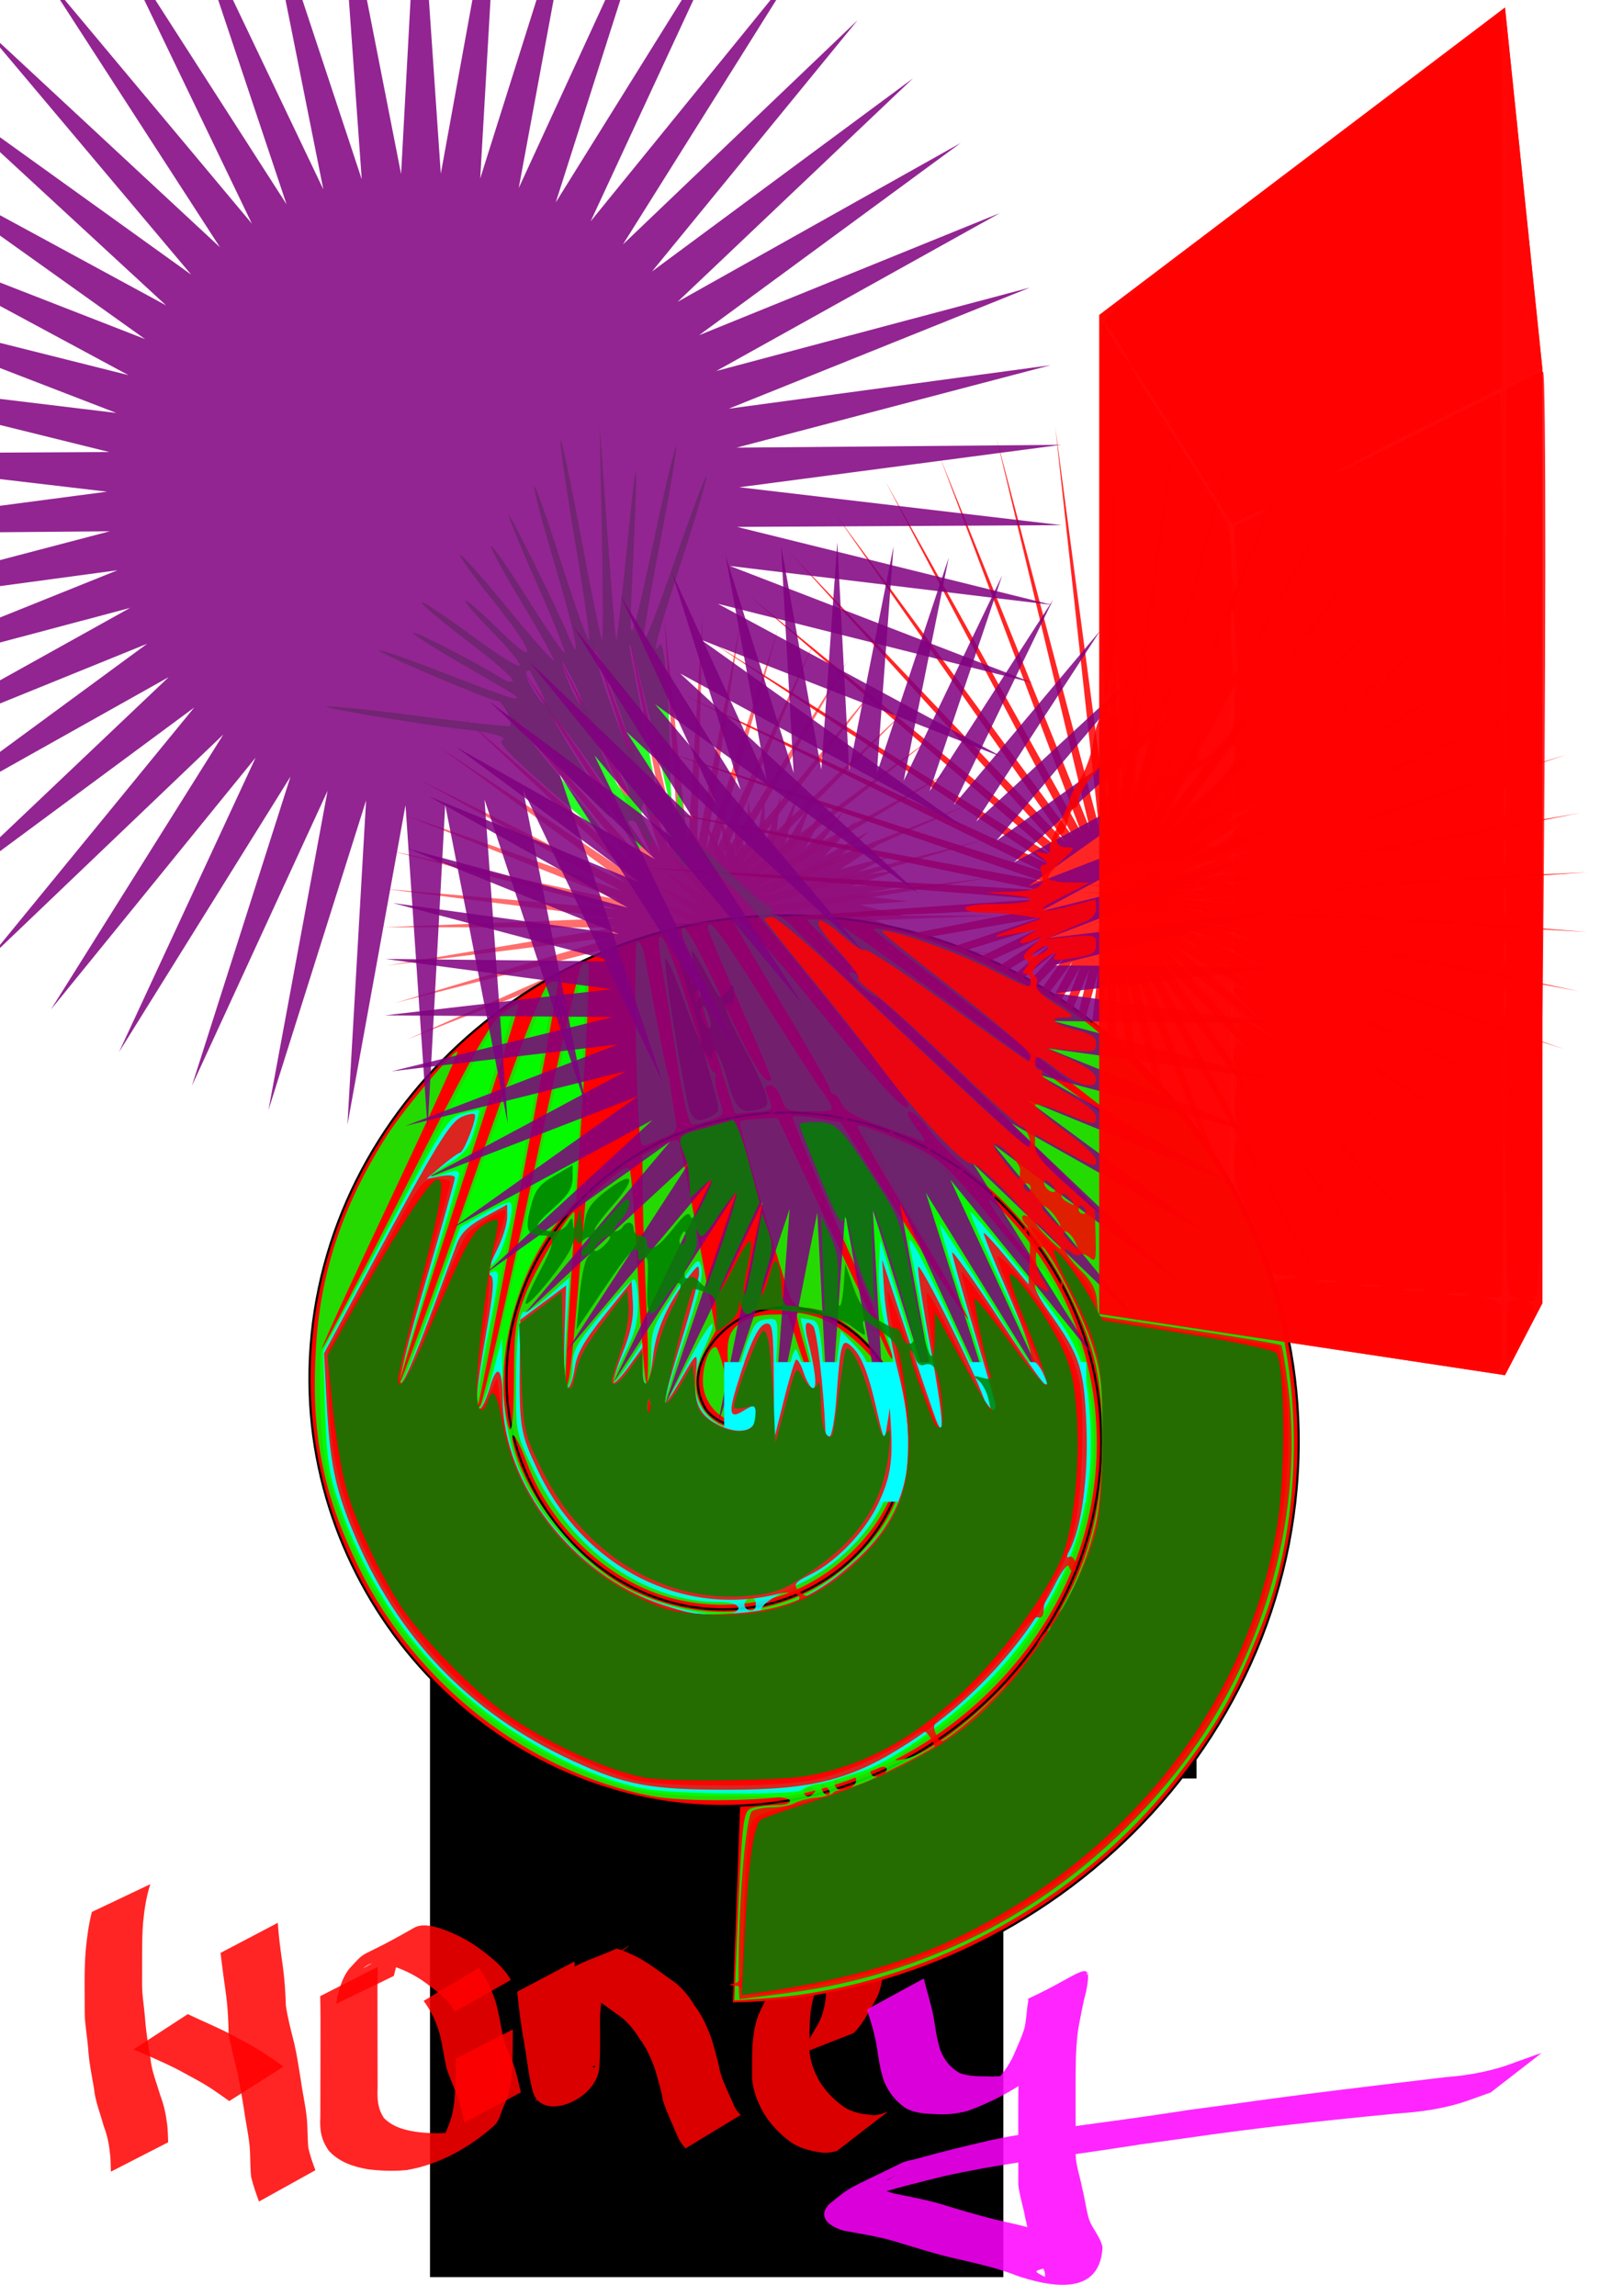 <?xml version="1.0" encoding="UTF-8" standalone="no"?>
<!-- Created with Inkscape (http://www.inkscape.org/) -->

<svg
   xmlns:dc="http://purl.org/dc/elements/1.1/"
   xmlns:cc="http://creativecommons.org/ns#"
   xmlns:rdf="http://www.w3.org/1999/02/22-rdf-syntax-ns#"
   xmlns:svg="http://www.w3.org/2000/svg"
   xmlns="http://www.w3.org/2000/svg"
   xmlns:sodipodi="http://sodipodi.sourceforge.net/DTD/sodipodi-0.dtd"
   xmlns:inkscape="http://www.inkscape.org/namespaces/inkscape"
   width="744.094"
   height="1052.362"
   id="svg2"
   version="1.1"
   inkscape:version="0.48.4 r9939"
   sodipodi:docname="honey.svg">
  <defs
     id="defs4">
    <inkscape:perspective
       sodipodi:type="inkscape:persp3d"
       inkscape:vp_x="0 : 526.18109 : 1"
       inkscape:vp_y="0 : 1000 : 0"
       inkscape:vp_z="744.09448 : 526.18109 : 1"
       inkscape:persp3d-origin="372.04724 : 350.78739 : 1"
       id="perspective3977" />
  </defs>
  <sodipodi:namedview
     id="base"
     pagecolor="#ffffff"
     bordercolor="#666666"
     borderopacity="1.0"
     inkscape:pageopacity="0.0"
     inkscape:pageshadow="2"
     inkscape:zoom="0.5"
     inkscape:cx="347.32559"
     inkscape:cy="526.36218"
     inkscape:document-units="px"
     inkscape:current-layer="layer1"
     showgrid="false"
     inkscape:snap-global="false"
     inkscape:window-width="1366"
     inkscape:window-height="701"
     inkscape:window-x="-5"
     inkscape:window-y="-5"
     inkscape:window-maximized="1" />
  <g
     inkscape:label="Layer 1"
     inkscape:groupmode="layer"
     id="layer1">
    <flowRoot
       xml:space="preserve"
       id="flowRoot3007"
       style="fill:black;stroke:none;stroke-opacity:1;stroke-width:1px;stroke-linejoin:miter;stroke-linecap:butt;fill-opacity:1;font-family:Sans;font-style:normal;font-weight:normal;font-size:40px;line-height:125%;letter-spacing:0px;word-spacing:0px"><flowRegion
         id="flowRegion3009"><rect
           id="rect3011"
           width="0"
           height="468.571"
           x="440"
           y="295.219" /></flowRegion><flowPara
         id="flowPara3013"></flowPara></flowRoot>    <flowRoot
       xml:space="preserve"
       id="flowRoot3015"
       style="fill:black;stroke:none;stroke-opacity:1;stroke-width:1px;stroke-linejoin:miter;stroke-linecap:butt;fill-opacity:1;font-family:Sans;font-style:normal;font-weight:normal;font-size:40px;line-height:125%;letter-spacing:0px;word-spacing:0px"><flowRegion
         id="flowRegion3017"><rect
           id="rect3019"
           width="225.714"
           height="134.286"
           x="260"
           y="695.219" /></flowRegion><flowPara
         id="flowPara3021"></flowPara></flowRoot>    <flowRoot
       xml:space="preserve"
       id="flowRoot3023"
       style="fill:black;stroke:none;stroke-opacity:1;stroke-width:1px;stroke-linejoin:miter;stroke-linecap:butt;fill-opacity:1;font-family:Sans;font-style:normal;font-weight:normal;font-size:40px;line-height:125%;letter-spacing:0px;word-spacing:0px"><flowRegion
         id="flowRegion3025"><rect
           id="rect3027"
           width="74.286"
           height="171.429"
           x="474.286"
           y="643.791" /></flowRegion><flowPara
         id="flowPara3029"></flowPara></flowRoot>    <flowRoot
       xml:space="preserve"
       id="flowRoot3031"
       style="fill:black;stroke:none;stroke-opacity:1;stroke-width:1px;stroke-linejoin:miter;stroke-linecap:butt;fill-opacity:1;font-family:Sans;font-style:normal;font-weight:normal;font-size:40px;line-height:125%;letter-spacing:0px;word-spacing:0px"><flowRegion
         id="flowRegion3033"><rect
           id="rect3035"
           width="262.857"
           height="420"
           x="197.143"
           y="623.791" /></flowRegion><flowPara
         id="flowPara3037"></flowPara></flowRoot>    <path
       sodipodi:type="star"
       style="fill:#ff5555;fill-opacity:0.854"
       id="path4078"
       sodipodi:sides="50"
       sodipodi:cx="316"
       sodipodi:cy="422.36218"
       sodipodi:r1="140.18559"
       sodipodi:r2="33.928293"
       sodipodi:arg1="0.73493599"
       sodipodi:arg2="0.79776784"
       inkscape:flatsided="false"
       inkscape:rounded="0"
       inkscape:randomized="0"
       d="m 420,516.362 -80.308,-69.714 67.706,82.008 -70.937,-79.23 56.894,89.847 -60.447,-87.496 45.185,96.269 -49.005,-94.382 32.763,101.173 -36.789,-99.779 19.824,104.482 -23.993,-103.604 6.573,106.142 -10.819,-105.794 -6.782,106.129 2.526,-106.316 -20.03,104.442 15.831,-105.161 -32.962,101.108 28.886,-102.347 -45.375,96.18 41.486,-97.92 -57.071,89.734 53.431,-91.948 -67.868,81.874 64.534,-84.527 -77.594,72.722 74.619,-75.772 -86.097,62.423 83.527,-65.822 -93.242,51.14 91.119,-54.834 -98.916,39.051 97.273,-42.982 -103.031,26.345 101.893,-30.451 -105.52,13.224 104.906,-17.441 -106.346,-0.105 106.264,-4.155 -105.494,-13.433 105.947,9.196 -102.978,-26.549 103.959,22.402 -98.839,-39.246 100.332,35.255 -93.141,-51.324 95.122,47.552 -85.974,-62.593 88.412,59.099 L 212,328.362 l 80.308,69.714 -67.706,-82.008 70.937,79.23 -56.894,-89.847 60.447,87.496 -45.185,-96.269 49.005,94.382 -32.763,-101.173 36.789,99.779 -19.824,-104.482 23.993,103.604 -6.573,-106.142 10.819,105.794 6.782,-106.129 -2.526,106.316 20.03,-104.442 -15.831,105.161 32.962,-101.108 -28.886,102.347 45.375,-96.18 -41.486,97.92 57.071,-89.734 -53.431,91.948 67.868,-81.874 -64.534,84.527 77.594,-72.722 -74.619,75.772 86.097,-62.423 -83.527,65.822 93.242,-51.14 -91.119,54.834 98.916,-39.051 -97.273,42.982 103.031,-26.345 -101.893,30.451 105.52,-13.224 -104.906,17.441 106.346,0.105 -106.264,4.155 105.494,13.433 -105.947,-9.196 102.978,26.549 -103.959,-22.402 98.839,39.246 -100.332,-35.255 93.141,51.324 -95.122,-47.552 85.974,62.593 -88.412,-59.099 z" />
    <path
       sodipodi:type="star"
       style="fill:#ff5555;fill-opacity:0.854"
       id="path4090"
       sodipodi:sides="50"
       sodipodi:cx="358"
       sodipodi:cy="424.36218"
       sodipodi:r1="59.665737"
       sodipodi:r2="37.562529"
       sodipodi:arg1="0.69044646"
       sodipodi:arg2="0.62172398"
       inkscape:flatsided="false"
       inkscape:rounded="0"
       inkscape:randomized="0"
       d="m 404,462.362 -15.466,-16.122 10.341,21.588 -13.324,-17.933 7.554,22.714 -10.971,-19.462 4.647,23.481 -8.445,-20.684 1.668,23.879 -5.786,-21.579 -1.338,23.899 -3.036,-22.134 -4.323,23.543 -0.238,-22.34 -7.24,22.816 2.564,-22.194 -10.042,21.728 5.325,-21.697 -12.686,20.299 8.003,-20.859 -15.13,18.548 10.554,-19.691 -17.336,16.506 12.939,-18.213 -19.268,14.203 15.119,-16.448 -20.896,11.676 17.061,-14.424 -22.195,8.965 18.735,-12.171 -23.143,6.113 20.112,-9.727 -23.727,3.164 21.173,-7.13 -23.936,0.165 21.9,-4.42 -23.768,-2.836 22.281,-1.64 -23.225,-5.793 22.311,1.165 -22.316,-8.658 21.989,3.952 -21.055,-11.387 21.32,6.677 -19.462,-13.936 20.315,9.296 -17.562,-16.265 18.99,11.769 -15.385,-18.338 17.365,14.057 L 312,386.362 l 15.466,16.122 -10.341,-21.588 13.324,17.933 -7.554,-22.714 10.971,19.462 -4.647,-23.481 8.445,20.684 -1.668,-23.879 5.786,21.579 1.338,-23.899 3.036,22.134 4.323,-23.543 0.238,22.34 7.24,-22.816 -2.564,22.194 10.042,-21.728 -5.325,21.697 12.686,-20.299 -8.003,20.859 15.13,-18.548 -10.554,19.691 17.336,-16.506 -12.939,18.213 19.268,-14.203 -15.119,16.448 20.896,-11.676 -17.061,14.424 22.195,-8.965 -18.735,12.171 23.143,-6.113 -20.112,9.727 23.727,-3.164 -21.173,7.13 23.936,-0.165 -21.9,4.42 23.768,2.836 -22.281,1.64 23.225,5.793 -22.311,-1.165 22.316,8.658 -21.989,-3.952 21.055,11.387 -21.32,-6.677 19.462,13.936 -20.315,-9.296 17.562,16.265 -18.99,-11.769 15.385,18.338 -17.365,-14.057 z" />
    <path
       sodipodi:type="spiral"
       style="fill:#ff0000;stroke:#000000;stroke-width:1px;stroke-linecap:butt;stroke-linejoin:miter;stroke-opacity:1"
       id="path4360"
       sodipodi:cx="346"
       sodipodi:cy="646.36218"
       sodipodi:expansion="1"
       sodipodi:revolution="3"
       sodipodi:radius="272.18375"
       sodipodi:argument="-17.242012"
       sodipodi:t0="0"
       d="m 346,646.362 c -0.501,13.638 -18.631,6.052 -22.667,-0.833 -10.937,-18.66 6.566,-39.556 24.333,-44.5 31.781,-8.844 61.078,17.645 66.333,47.833 7.712,44.302 -28.785,82.989 -71.333,88.167 C 285.957,743.929 237.615,697.095 232.667,642.196 226.44,573.111 283.752,515.007 351,510.362 432.446,504.737 500.368,572.598 504.667,652.195 509.732,745.998 431.279,823.77 339.333,827.696 233.179,832.227 145.534,743.156 142,638.862 137.985,520.357 237.691,422.826 354.333,419.696 485.188,416.184 592.616,526.538 595.333,655.529 598.35,798.733 477.339,916.065 336,918.362" />
    <path
       style="fill:#ff0000;fill-opacity:0.854"
       id="path4390"
       d="m 68.917,863.675 c -1.849,5.664 -2.729,11.557 -3.297,17.468 -0.397,4.689 -0.444,9.397 -0.462,14.1 -0.034,4.766 -0.023,9.533 -0.021,14.299 -0.005,5.219 0.944,10.375 1.362,15.571 0.409,6.135 1.457,12.215 2.457,18.278 0.544,5.944 2.875,11.441 4.537,17.109 1.746,4.481 2.657,9.164 3.228,13.92 0.226,2.515 0.302,5.039 0.384,7.561 0,0 -26.266,13.471 -26.266,13.471 l 0,0 c -0.05,-2.446 -0.092,-4.895 -0.3,-7.334 -0.443,-4.622 -1.247,-9.166 -2.974,-13.503 -1.543,-5.821 -3.952,-11.426 -4.491,-17.482 -1.073,-6.117 -2.322,-12.24 -2.675,-18.45 -0.444,-5.259 -1.453,-10.469 -1.554,-15.74 -0.012,-4.76 -0.032,-9.52 -0.057,-14.279 0.027,-4.806 0.091,-9.616 0.491,-14.408 0.549,-6.014 1.347,-11.994 2.846,-17.856 0,0 26.791,-12.725 26.791,-12.725 z"
       inkscape:connector-curvature="0" />
    <path
       style="fill:#ff0000;fill-opacity:0.854"
       id="path4392"
       d="m 127.352,881.388 c 0.432,6.646 1.355,13.231 2.302,19.818 0.833,6.009 1.218,12.058 1.405,18.116 0.841,5.724 2.329,11.329 3.75,16.93 1.289,5.434 2.084,10.971 2.994,16.478 0.711,5.547 1.98,10.984 2.664,16.536 0.672,4.979 0.423,10.016 0.869,15.007 0.73,3.61 1.989,7.074 3.265,10.518 0,0 -25.858,14.345 -25.858,14.345 l 0,0 c -1.345,-3.678 -2.661,-7.359 -3.571,-11.176 -0.62,-4.976 -0.237,-10.021 -0.816,-15.011 -0.592,-5.53 -1.826,-10.935 -2.566,-16.441 -0.841,-5.434 -1.811,-10.851 -2.872,-16.243 -1.476,-5.807 -2.845,-11.635 -4.08,-17.5 -0.115,-5.974 -0.36,-11.954 -1.128,-17.885 -0.885,-6.573 -1.862,-13.123 -2.581,-19.717 0,0 26.225,-13.776 26.225,-13.776 z"
       inkscape:connector-curvature="0" />
    <path
       style="fill:#ff0000;fill-opacity:0.854"
       id="path4394"
       d="m 86.093,923.247 c 6.621,3.18 13.399,5.932 19.906,9.351 5.889,3.186 11.826,6.153 17.291,10.051 2.316,1.442 4.522,3.041 6.711,4.666 0,0 -24.902,15.783 -24.902,15.783 l 0,0 c -2.18,-1.588 -4.384,-3.14 -6.619,-4.652 -5.388,-3.741 -11.231,-6.632 -16.966,-9.793 -6.617,-3.399 -13.473,-6.223 -20.258,-9.262 0,0 24.837,-16.145 24.837,-16.145 z"
       inkscape:connector-curvature="0" />
    <path
       style="fill:#ff0000;fill-opacity:0.854"
       id="path4396"
       d="m 173.198,901.551 c -0.173,6.609 -0.15,13.223 -0.13,19.833 0.026,6.185 0.032,12.37 0.03,18.555 -0.013,5.621 0.048,11.241 0.033,16.862 -0.208,5.314 -0.086,9.623 2.949,14.139 4.444,4.422 10.582,5.79 16.599,6.493 5.88,0.598 11.706,0.543 17.534,-0.362 0.872,-0.229 1.743,-0.461 2.616,-0.687 2.333,-0.606 2.918,-0.642 5.123,-1.606 0.803,-0.351 3.109,-1.622 2.349,-1.185 -25.439,14.62 -30.438,18.136 -21.276,11.843 3.822,-2.862 5.072,-7.463 6.841,-11.678 2.156,-5.277 2.551,-10.989 2.876,-16.614 0.242,-4.514 0.207,-9.036 0.221,-13.555 0,0 26.154,-13.319 26.154,-13.319 l 0,0 c -0.006,4.551 -0.059,9.101 -0.114,13.651 -0.225,5.875 -0.559,11.825 -2.336,17.471 -0.31,0.771 -0.619,1.543 -0.929,2.314 -0.338,0.748 -0.703,1.485 -1.014,2.245 -1.228,2.999 -1.775,6.204 -4.289,8.509 -11.152,9.972 -25.062,17.718 -39.849,20.245 -5.964,0.62 -11.971,0.391 -17.919,-0.349 -6.711,-1.147 -13.247,-3.339 -17.954,-8.528 -3.577,-5.254 -4.171,-9.38 -3.846,-15.645 -0.015,-5.632 0.045,-11.264 0.033,-16.895 -0.001,-6.195 0.004,-12.39 0.03,-18.585 0.02,-6.567 0.045,-13.137 -0.13,-19.701 0,0 26.397,-13.45 26.397,-13.45 z"
       inkscape:connector-curvature="0" />
    <path
       style="fill:#ff0000;fill-opacity:0.854"
       id="path4398"
       d="m 208.383,922.271 c -2.7,-5.603 -7.613,-9.142 -12.438,-12.767 -5.73,-4.39 -12.168,-7.373 -19.104,-9.233 -2.69,-0.685 -5.234,-1.032 -7.808,0.27 -0.853,0.431 -3.216,2.063 -2.379,1.602 22.763,-12.517 29.549,-18.721 20.716,-10.985 -4.076,3.921 -5.551,9.255 -6.815,14.587 0,0 -26.472,12.799 -26.472,12.799 l 0,0 c 1.071,-5.684 2.406,-11.542 6.085,-16.154 9.117,-9.909 2.486,-3.119 29.472,-18.618 3.57,-2.05 7.769,-1.115 11.45,-0.071 7.073,2.304 13.668,5.609 19.602,10.142 5.224,3.876 10.242,7.97 13.488,13.739 0,0 -25.798,14.689 -25.798,14.689 z"
       inkscape:connector-curvature="0" />
    <path
       style="fill:#ff0000;fill-opacity:0.854"
       id="path4400"
       d="m 219.704,901.94 c 3.301,5.2 6.037,10.562 7.767,16.477 1.396,5.164 2.18,10.455 3.27,15.682 1.363,4.547 3.535,8.76 5.039,13.258 1.253,3.848 2.111,7.807 3.025,11.744 0,0 -25.858,13.925 -25.858,13.925 l 0,0 c -0.884,-3.829 -1.814,-7.655 -2.97,-11.412 -1.661,-4.563 -3.745,-8.939 -5.242,-13.561 -1.15,-5.162 -1.783,-10.438 -3.108,-15.569 -1.481,-5.577 -3.929,-10.68 -7.418,-15.307 0,0 25.494,-15.237 25.494,-15.237 z"
       inkscape:connector-curvature="0" />
    <path
       style="fill:#ff0000;fill-opacity:0.854"
       id="path4402"
       d="m 263.36,899.115 c 0.418,8.068 1.222,16.044 2.753,23.977 1.381,6.827 2.008,13.774 3.786,20.518 0.304,0.806 0.539,1.642 0.911,2.419 0.528,1.103 1.305,1.972 1.606,1.747 0.254,-0.19 0.399,-1.089 0.118,-0.943 -24.168,12.521 -31.656,21.297 -24.583,13.181 1.151,-5.293 0.954,-10.802 1.001,-16.195 -0.241,-5.754 0.058,-11.445 0.746,-17.155 0.485,-5.093 1.064,-10.159 2.809,-14.99 5.774,-10.769 18.107,-12.828 29.916,-18.39 0.841,-0.396 6.845,2.449 7.871,2.892 6.051,2.814 11.331,7.015 16.746,10.866 5.065,3.151 8.511,7.564 11.591,12.549 3.341,4.365 5.461,9.279 7.395,14.371 1.533,5.051 3.04,10.111 4.025,15.301 1.454,5.215 3.942,10.09 6.113,15.039 0.737,2.046 1.929,3.642 3.423,5.167 0,0 -25.314,15.342 -25.314,15.342 l 0,0 c -1.577,-1.85 -2.982,-3.74 -3.838,-6.053 -2.192,-5.188 -4.671,-10.28 -6.417,-15.637 -0.866,-5.038 -2.354,-9.921 -3.781,-14.822 -1.859,-4.934 -3.787,-9.696 -7.091,-13.894 -2.878,-4.662 -6.188,-8.652 -10.913,-11.597 -5.237,-3.777 -10.357,-7.887 -16.434,-10.246 -1.438,-0.551 -3.247,-1.36 -4.818,-1.526 -0.712,-0.075 -2.743,0.5 -2.145,0.107 44.706,-29.368 27.442,-18.244 20.551,-11.762 -2.435,4.362 -2.743,9.341 -3.25,14.228 -0.749,5.618 -1.315,11.202 -1.011,16.885 0.004,5.59 0.035,11.187 -0.322,16.768 -0.637,15.423 -27.624,26.464 -30.778,10.384 -1.819,-6.839 -2.349,-13.89 -3.639,-20.835 -1.475,-7.917 -2.445,-15.849 -3.269,-23.855 0,0 26.242,-13.843 26.242,-13.843 z"
       inkscape:connector-curvature="0" />
    <path
       style="fill:#ff0000;fill-opacity:0.854"
       id="path4404"
       d="m 363.624,942.809 c 4.89,-3.187 7.559,-8.301 10.373,-13.209 2.641,-4.039 3.893,-8.482 4.498,-13.211 0.496,-3.771 0.434,-7.553 -3.983,-8.15 -4.896,-0.505 -8.916,1.385 -12.903,3.992 44.951,-24.629 23.461,-16.044 16.959,-7.81 -1.344,1.703 -1.968,3.027 -3.015,4.928 -2.617,4.663 -3.617,9.809 -4.144,15.06 -0.382,5.022 -0.332,10.066 -0.321,15.1 0.245,5.075 2.024,9.849 4.474,14.244 2.836,4.756 6.592,8.574 11.034,11.799 4.211,2.934 9.15,3.635 14.135,4.039 2.25,-0.031 4.288,-0.958 6.381,-1.663 0,0 -23.416,18.041 -23.416,18.041 l 0,0 c -2.33,0.569 -4.62,1.072 -7.042,0.716 -5.365,-0.734 -10.544,-2.023 -14.933,-5.384 -4.686,-3.553 -8.642,-7.793 -11.696,-12.853 -2.695,-4.81 -4.716,-10.005 -5.22,-15.539 -0.019,-5.114 -0.067,-10.23 0.182,-15.339 0.455,-5.554 1.193,-11.112 3.739,-16.155 0.916,-1.814 1.688,-3.706 2.739,-5.445 6.73,-11.135 26.174,-15.849 33.06,-22.28 4.592,-2.273 9.44,-3.59 14.518,-2.063 4.791,2.392 6.633,6.312 5.908,11.645 -0.477,5.053 -1.276,9.978 -4.035,14.364 -2.981,4.964 -5.354,10.344 -9.673,14.364 0,0 -27.624,10.808 -27.624,10.808 z"
       inkscape:connector-curvature="0" />
    <path
       sodipodi:type="star"
       style="fill:#ff0000;fill-opacity:0.854"
       id="path4460"
       sodipodi:sides="50"
       sodipodi:cx="528"
       sodipodi:cy="410.36218"
       sodipodi:r1="34.928498"
       sodipodi:r2="5.4204469"
       sodipodi:arg1="1.801887"
       sodipodi:arg2="1.8647188"
       inkscape:flatsided="false"
       inkscape:rounded="0"
       inkscape:randomized="0"
       d="m 520,444.362 6.43,-28.812 -10.628,27.541 9.99,-27.779 -13.996,25.992 13.393,-26.308 -17.143,24.033 16.585,-24.422 -20.02,21.695 19.515,-22.151 -22.581,19.015 22.137,-19.53 -24.786,16.034 24.41,-16.602 -26.601,12.801 26.298,-13.411 -27.995,9.367 27.772,-10.01 -28.949,5.784 28.807,-6.45 -29.445,2.11 29.389,-2.788 -29.477,-1.597 29.506,0.917 -29.045,-5.279 29.159,4.608 -28.154,-8.878 28.351,8.226 -26.82,-12.336 27.097,11.715 -25.062,-15.6 25.415,15.018 -22.909,-18.618 23.332,18.085 -20.395,-21.343 20.882,20.867 -17.559,-23.731 18.102,23.32 -14.446,-25.744 15.036,25.404 -11.106,-27.352 11.734,27.089 -7.59,-28.528 8.246,28.346 -3.955,-29.255 4.628,29.156 -0.257,-29.52 0.938,29.506 3.445,-29.319 -2.768,29.391 7.092,-28.656 -6.43,28.812 10.628,-27.541 -9.99,27.779 13.996,-25.992 -13.393,26.308 17.143,-24.033 -16.585,24.422 20.02,-21.695 -19.515,22.151 22.581,-19.015 -22.137,19.53 24.786,-16.034 -24.41,16.602 26.601,-12.801 -26.298,13.411 27.995,-9.367 -27.772,10.01 28.949,-5.784 -28.807,6.45 29.445,-2.11 -29.389,2.788 29.477,1.597 -29.506,-0.917 29.045,5.279 -29.159,-4.608 28.154,8.878 -28.351,-8.226 26.82,12.336 -27.097,-11.715 25.062,15.6 -25.415,-15.018 22.909,18.618 -23.332,-18.085 20.395,21.343 -20.882,-20.867 17.559,23.731 -18.102,-23.32 14.446,25.744 -15.036,-25.404 11.106,27.352 -11.734,-27.089 7.59,28.528 -8.246,-28.346 3.955,29.255 -4.628,-29.156 0.257,29.52 -0.938,-29.506 -3.445,29.319 2.768,-29.391 z" />
    <path
       sodipodi:type="star"
       style="fill:#ff0000;fill-opacity:0.854"
       id="path4462"
       sodipodi:sides="50"
       sodipodi:cx="510"
       sodipodi:cy="412.36218"
       sodipodi:r1="218.08255"
       sodipodi:r2="33.843565"
       sodipodi:arg1="-2.9477942"
       sodipodi:arg2="-2.8849623"
       inkscape:flatsided="false"
       inkscape:rounded="0"
       inkscape:randomized="0"
       d="M 296,370.362 477.265,403.772 302.951,343.872 478.6,399.737 313.168,318.462 480.43,395.901 326.489,294.533 482.726,392.325 342.704,272.462 485.452,389.064 361.557,252.597 488.566,386.171 382.752,235.252 492.017,383.691 405.953,220.701 495.753,381.664 430.795,209.171 499.713,380.12 456.886,200.846 503.835,379.085 483.815,195.857 508.054,378.575 511.156,194.283 512.304,378.597 538.48,196.147 516.518,379.152 565.354,201.422 520.629,380.231 591.356,210.023 524.572,381.816 616.074,221.815 528.286,383.884 639.12,236.612 531.711,386.4 660.129,254.181 534.793,389.326 678.77,274.244 537.485,392.615 l 157.265,-96.129 -155.007,99.73 168.073,-75.661 -166.284,79.516 176.231,-53.999 -174.939,58.048 181.609,-31.485 -180.835,35.664 184.123,-8.476 -183.879,12.719 183.733,14.668 L 543.554,416.782 724,454.362 542.735,420.952 717.049,480.852 541.4,424.988 706.832,506.262 539.57,428.823 693.511,530.191 537.274,432.4 677.296,552.262 534.548,435.66 658.443,572.127 531.434,438.553 637.248,589.472 527.982,441.033 614.047,604.024 524.247,443.061 589.205,615.553 520.287,444.604 563.114,623.878 516.165,445.639 536.185,628.867 511.946,446.15 508.844,630.442 507.696,446.127 481.52,628.577 503.482,445.572 454.646,623.303 499.371,444.493 428.644,614.702 495.428,442.908 403.926,602.91 491.714,440.841 380.88,588.112 488.289,438.324 359.871,570.544 485.207,435.399 341.23,550.48 482.515,432.109 l -157.265,96.129 155.007,-99.73 -168.073,75.661 166.284,-79.516 -176.231,53.999 174.939,-58.048 -181.609,31.485 180.835,-35.664 -184.123,8.476 183.879,-12.719 -183.733,-14.668 184.023,10.428 z" />
    <path
       style="fill:#ff00ff;fill-opacity:0.854"
       id="path4592"
       d="m 423.499,906.939 c 1.479,5.86 3.37,11.565 4.487,17.517 0.9,5.199 1.51,10.494 3.204,15.508 1.83,4.424 4.632,8.07 8.887,10.298 4.035,1.561 8.442,1.466 12.704,1.517 4.931,0.481 9.526,-0.734 14.171,-2.17 9.139,-4.411 22.59,-12.283 -19.126,11.163 -0.73,0.41 1.402,-0.916 2.088,-1.396 2.198,-1.538 2.546,-1.871 4.695,-3.579 4.426,-3.97 7.933,-8.832 10.353,-14.248 1.684,-4.141 3.699,-8.101 4.862,-12.431 0.802,-4.006 0.875,-8.091 1.633,-12.108 -0.004,-0.294 -0.278,-0.759 -0.011,-0.881 24.898,-11.403 29.782,-19.999 26.483,-3.129 -1.255,4.487 -2.072,9.072 -2.973,13.637 -1.1,5.321 -1.442,10.744 -1.69,16.158 -0.141,5.07 -0.15,10.143 -0.136,15.214 -0.008,4.982 0.034,9.964 0.013,14.945 0.019,5.014 -0.003,10.029 0.008,15.043 0.24,5.094 2.07,9.918 2.967,14.916 1.282,4.863 1.786,9.893 3.261,14.698 1.703,4.409 5.124,7.77 6.089,12.473 -1.207,24.224 -27.038,17.092 -39.141,13.108 -8.14,-3.319 -16.72,-5.17 -25.232,-7.22 -10.457,-2.165 -20.635,-5.511 -30.865,-8.557 -7.775,-2.321 -15.807,-3.475 -23.758,-4.987 -3.727,-1.137 -10.146,-4.055 -8.284,-9.228 0.346,-0.961 1.099,-1.723 1.648,-2.584 11.573,-9.367 7.203,-6.162 33.445,-19.102 2.265,-1.117 4.866,-1.357 7.297,-2.04 11.202,-3.151 22.434,-5.877 33.778,-8.479 22.886,-4.787 46.13,-7.281 69.244,-10.628 39.798,-5.762 0.252,-0.354 40.777,-5.784 32.59,-4.674 65.296,-8.496 97.987,-12.398 11.705,-0.882 22.566,-2.98 33.446,-7.285 3.687,-1.199 7.239,-2.707 10.953,-3.83 0,0 -23.319,18.079 -23.319,18.079 l 0,0 c -3.588,1.232 -7.131,2.588 -10.72,3.817 -10.558,3.693 -21.653,5.166 -32.79,5.888 -32.175,3.114 -64.331,6.54 -96.317,11.245 -37.195,5.128 -4.321,0.499 -40.945,5.929 -23.408,3.471 -46.929,6.33 -70.042,11.539 -11.617,2.852 -23.185,5.712 -34.591,9.333 -2.501,0.794 -9.528,4.122 -7.463,2.504 6.089,-4.773 13.216,-8.048 19.773,-12.154 1.091,-0.683 -2.249,1.256 -3.373,1.883 -0.632,0.512 -1.256,1.033 -1.895,1.536 -0.332,0.261 -0.821,0.38 -1.016,0.755 -1.252,2.411 5.572,3.95 6.522,4.188 7.884,1.605 15.816,3.025 23.484,5.529 10.221,3.151 20.529,6.044 30.995,8.264 8.587,2.068 17.141,4.256 25.452,7.283 3.074,0.867 6.211,1.822 9.413,2.097 0.675,0.058 2.605,-0.381 2.034,-0.016 -23.599,15.097 -32.599,9.771 -22.938,14.962 0.92,-4.338 -4.777,-7.807 -5.5,-11.928 -1.623,-4.912 -2.13,-10.052 -3.467,-15.047 -0.867,-5.175 -2.635,-10.145 -3.207,-15.363 0.011,-5.016 -0.011,-10.031 0.002,-15.046 -0.028,-4.98 0.002,-9.961 -0.021,-14.941 0.007,-5.11 -0.031,-10.221 0.116,-15.329 0.159,-5.543 0.535,-11.098 1.506,-16.564 0.843,-4.588 1.494,-9.224 2.813,-13.707 4.741,-16.589 -7.945,-1.411 27.782,-21.2 0.194,-0.108 -0.416,-0.157 -0.624,-0.235 -1.972,3.633 -1.217,7.98 -1.93,11.923 -0.939,4.558 -2.75,8.693 -4.748,12.875 -2.145,5.861 -5.649,11.016 -9.898,15.579 -10.884,10.123 -24.365,17.884 -38.305,22.889 -4.826,1.293 -9.718,1.761 -14.715,1.443 -4.657,-0.191 -9.42,-0.396 -13.576,-2.754 -4.499,-2.985 -7.772,-7.114 -9.881,-12.104 -1.829,-5.136 -2.563,-10.579 -3.359,-15.956 -0.977,-5.865 -2.702,-11.494 -4.555,-17.135 0,0 26.042,-14.195 26.042,-14.195 z"
       inkscape:connector-curvature="0" />
    <path
       style="fill:#00ff00;fill-opacity:0.854"
       d="M 298.663,823.267 C 242.086,812.169 190.668,772.004 164.47,718.444 c -16.805,-34.357 -22.1,-62.014 -19.529,-102 2.195,-34.132 12.617,-64.857 32.629,-96.188 7.375,-11.547 30.928,-39.507 32.205,-38.231 0.462,0.462 -13.102,30.319 -30.14,66.351 -17.039,36.031 -31.477,67.437 -32.085,69.79 -0.608,2.353 16.238,-30.117 37.436,-72.156 31.618,-62.704 39.773,-77.34 45.398,-81.477 3.771,-2.773 7.136,-4.762 7.478,-4.42 0.342,0.342 -11.959,39.256 -27.334,86.477 -15.376,47.22 -27.714,86.612 -27.418,87.536 0.296,0.924 14.828,-39.126 32.294,-89 21.949,-62.675 33.039,-91.719 35.91,-94.044 2.284,-1.85 4.469,-3.047 4.855,-2.661 0.718,0.718 -34.961,189.588 -36.841,195.025 -0.668,1.93 -0.369,2.287 0.838,1 1.032,-1.1 11.465,-46.535 23.185,-100.967 11.72,-54.432 22.164,-99.822 23.209,-100.867 1.045,-1.045 2.466,-1.334 3.158,-0.642 0.692,0.692 -0.277,25.337 -2.154,54.768 l -3.412,53.51 -6.943,8.099 c -18.952,22.108 -30.071,61.332 -25.399,89.599 2.3,13.915 3.716,7.627 3.829,-17.004 0.099,-21.587 0.739,-26.093 5.392,-37.946 4.61,-11.745 20.987,-39.008 22.348,-37.204 0.271,0.36 -0.682,18.156 -2.119,39.547 -1.437,21.391 -2.248,39.258 -1.802,39.704 1.335,1.335 2.809,-10.655 5.973,-48.597 l 3.002,-36 9.476,-8.485 c 6.531,-5.849 9.887,-7.713 10.798,-6 0.728,1.367 2.478,24.347 3.89,51.066 1.412,26.719 3.192,47.869 3.955,47 0.763,-0.869 0.694,-16.431 -0.154,-34.581 -0.848,-18.15 -1.616,-41.307 -1.707,-51.459 l -0.165,-18.459 8.039,-4.101 c 6.089,-3.106 8.255,-3.48 8.929,-1.541 0.489,1.408 4.44,21.342 8.779,44.296 l 7.889,41.736 -4.975,9.264 c -5.932,11.045 -5.395,22.097 1.426,29.357 8.16,8.686 22.02,8.155 21.852,-0.838 -0.053,-2.855 -0.312,-2.824 -2.099,0.245 -4.899,8.411 -18.918,1.464 -21.669,-10.737 -1.659,-7.358 1.722,-19.763 5.386,-19.763 0.963,0 3.203,6.975 4.979,15.5 2.496,11.984 2.933,13.005 1.924,4.5 -2.547,-21.467 -1.942,-26.159 3.946,-30.581 3.28,-2.464 8.706,-4.131 13.797,-4.24 l 8.391,-0.18 5.911,17.625 c 3.251,9.694 6.265,17.271 6.698,16.838 0.433,-0.433 -1.459,-8.291 -4.204,-17.463 -2.745,-9.172 -4.631,-17.036 -4.19,-17.476 0.44,-0.44 4.542,0.32 9.114,1.69 10.423,3.123 24.464,15.332 31.608,27.484 4.974,8.46 5.468,11.112 5.467,29.302 -0.001,18.091 -0.542,21.027 -5.666,30.761 -7.84,14.895 -21.955,28.326 -38.144,36.295 -18.302,9.01 -41.739,10.596 -62.666,4.239 -27.755,-8.43 -53.014,-32.813 -63.501,-61.296 -4.371,-11.872 -8.216,-16.892 -6.128,-8 5.74,24.438 31.462,55.662 55.038,66.812 36.035,17.042 75.346,10.99 102.203,-15.733 16.256,-16.175 22.514,-30.525 22.711,-52.079 0.131,-14.331 -0.658,-18.727 -5.027,-28 -8.401,-17.832 -27.883,-33.826 -41.36,-33.956 -2.784,-0.027 -5.284,-1.786 -6.458,-4.544 -3.541,-8.32 -24.226,-79.94 -23.343,-80.823 0.48,-0.48 4.572,-1.054 9.093,-1.275 l 8.219,-0.402 23.172,49 c 12.745,26.95 24.464,52.063 26.042,55.807 1.578,3.744 3.309,6.368 3.847,5.83 0.537,-0.537 -9.86,-25.54 -23.105,-55.562 -13.245,-30.022 -23.616,-55.05 -23.048,-55.619 0.569,-0.569 5.766,-0.229 11.549,0.754 l 10.515,1.789 28.782,45.581 c 15.83,25.069 29.154,45.209 29.608,44.755 0.454,-0.454 -10.945,-20.405 -25.331,-44.336 -14.386,-23.931 -25.811,-43.855 -25.39,-44.277 1.12,-1.12 15.319,4.139 28.187,10.44 9.364,4.585 14.669,9.676 32.47,31.159 11.702,14.123 21.605,25.678 22.005,25.678 1.78,0 -0.006,-2.661 -11.433,-17.041 -13.733,-17.281 -14.673,-22.114 -1.528,-7.853 33.331,36.16 46.928,86.219 36.667,134.996 -13.182,62.667 -67.407,115.105 -133.378,128.982 -15.054,3.167 -52.97,3.582 -67.463,0.739 z m -0.759,-181.323 c -0.503,-1.925 -0.915,-0.35 -0.915,3.5 0,3.85 0.412,5.425 0.915,3.5 0.503,-1.925 0.503,-5.075 0,-7 z"
       id="path4720"
       inkscape:connector-curvature="0" />
    <path
       style="fill:#00ff00;fill-opacity:0.854"
       d="m 337.676,893.707 c 2.59,-61.602 2.844,-63.792 7.53,-65.049 2.376,-0.637 7.32,-1.171 10.987,-1.186 3.966,-0.016 6.368,-0.922 5.93,-2.236 -0.497,-1.492 -9.877,-2.112 -28.893,-1.909 -33.494,0.357 -47.179,-2.405 -74.096,-14.953 -23.005,-10.724 -39.577,-22.55 -57.882,-41.304 -22.9,-23.462 -35.837,-44.944 -47.065,-78.151 -5.324,-15.746 -6.391,-22.272 -7.226,-44.187 -0.584,-15.335 -0.206,-26.233 0.937,-27 1.054,-0.708 17.523,-31.437 36.597,-68.287 19.074,-36.85 36.662,-70.163 39.084,-74.029 4.899,-7.819 10.948,-13.572 10.948,-10.411 0,1.127 -11.707,39.181 -26.015,84.563 -14.308,45.382 -25.583,82.945 -25.056,83.472 0.527,0.527 1.752,-1.191 2.722,-3.819 0.97,-2.628 14.604,-40.327 30.299,-83.777 26.774,-74.123 35.239,-95.477 37.111,-93.606 0.881,0.881 -12.122,72.91 -25.905,143.5 -9.906,50.737 -10.076,51.87 -7.343,49.006 1.931,-2.023 8.167,-28.337 29.125,-122.9 7.192,-32.45 14.342,-63.5 15.89,-69 l 2.814,-10 0.042,15 c 0.023,8.25 -1.051,32.104 -2.385,53.008 l -2.427,38.008 -8.297,10.992 c -27.999,37.091 -32.367,90.727 -10.349,127.075 34.261,56.558 102.427,70.175 146.329,29.23 5.493,-5.123 12.139,-12.709 14.768,-16.858 11.25,-17.75 13.654,-48.24 5.158,-65.413 -2.685,-5.428 -3.613,-9.345 -2.392,-10.099 2.176,-1.345 -2.764,-14.184 -26.909,-69.945 -8.336,-19.25 -15.161,-36.125 -15.168,-37.5 -0.014,-2.941 7.674,-3.281 14.604,-0.646 2.682,1.02 6.96,5.295 9.506,9.5 12.861,21.24 52.512,80.677 53.298,79.892 0.496,-0.496 -10.057,-19.943 -23.451,-43.216 -13.394,-23.273 -24.038,-42.629 -23.654,-43.013 1.425,-1.425 28.853,11.391 33.403,15.609 3.642,3.376 40.304,44.662 43.792,49.316 0.388,0.518 1.41,-0.197 2.271,-1.59 1.047,-1.694 3.577,1.303 7.645,9.058 38.459,73.302 12.128,159.854 -63.428,208.49 -11.811,7.603 -12.36,8.243 -6,7.001 14.337,-2.8 46.582,-30.186 61.588,-52.307 21.251,-31.328 28.898,-55.644 29.121,-92.594 0.175,-29.034 -2.744,-42.555 -14.466,-67 -10.338,-21.56 -23.843,-38.894 -42.077,-54.008 -8.341,-6.914 -18.259,-16.716 -22.038,-21.782 -3.779,-5.066 -8.1,-9.21 -9.602,-9.21 -1.788,0 -0.798,2.548 2.872,7.388 4.767,6.287 5.006,7.141 1.602,5.731 -2.2,-0.911 -10.63,-3.974 -18.734,-6.807 -10.453,-3.654 -15.34,-6.481 -16.821,-9.731 -1.148,-2.519 -2.843,-4.581 -3.766,-4.581 -0.923,0 -1.679,-0.988 -1.679,-2.195 0,-1.207 -9.9,-18.67 -22,-38.805 -12.1,-20.135 -22,-37.147 -22,-37.805 0,-5.45 9.858,4.836 40,41.739 29.741,36.412 40,47.213 40,42.111 0,-2.652 -69.893,-89.384 -78.735,-97.705 -5.646,-5.312 -13.984,-13.187 -18.53,-17.5 -9.845,-9.34 -12.539,-10.121 -6.436,-1.866 2.43,3.286 3.797,6.596 3.039,7.354 -1.835,1.835 -7.011,-5.072 -8.49,-11.329 -2.19,-9.267 -2.856,-10.377 -6.857,-11.423 -2.194,-0.574 -4.004,-2.513 -4.021,-4.31 -0.026,-2.736 -0.326,-2.8 -1.85,-0.392 -1.208,1.91 -0.513,5.435 2.071,10.5 2.14,4.194 3.081,7.625 2.092,7.625 -0.989,0 -2.854,-2.55 -4.145,-5.667 -1.291,-3.117 -3.605,-5.667 -5.141,-5.667 -2.087,0 -1.753,1.463 1.323,5.782 2.264,3.18 3.649,6.25 3.077,6.822 -1.131,1.131 -11.396,-13.15 -11.396,-15.853 0,-0.91 0.968,-1.055 2.152,-0.324 2.369,1.464 -19.384,-30.417 -27.328,-40.052 -4.32,-5.24 -4.661,-5.378 -2.569,-1.042 1.327,2.75 7.774,13.363 14.327,23.584 6.553,10.221 11.46,19.039 10.904,19.595 -0.556,0.556 -10.287,-9.363 -21.624,-22.043 -11.337,-12.68 -20.988,-22.678 -21.448,-22.219 -0.46,0.46 8.66,12.34 20.265,26.402 11.605,14.061 20.771,25.896 20.368,26.299 -0.403,0.403 -11.926,-9.021 -25.607,-20.943 -17.878,-15.579 -23.996,-22.004 -21.752,-22.844 3.187,-1.193 -5.009,-3.627 -16.119,-4.788 -18.107,-1.892 -67.851,-10.127 -64.29,-10.643 2.355,-0.342 22.04,1.719 43.745,4.578 21.705,2.86 39.829,4.834 40.275,4.388 1.458,-1.458 -3.147,-11.366 -5.283,-11.366 -3.442,0 -56.781,-22.747 -54.826,-23.381 0.995,-0.323 15.309,4.712 31.809,11.189 16.5,6.476 30.375,11.419 30.833,10.983 1.123,-1.067 2.189,-0.382 -24.418,-15.706 -12.972,-7.471 -23.147,-14.021 -22.611,-14.557 0.882,-0.882 30.007,14.152 40.51,20.911 2.373,1.527 4.765,2.049 5.315,1.158 0.55,-0.89 -8.879,-9.127 -20.954,-18.303 -12.075,-9.176 -21.506,-17.133 -20.958,-17.681 0.548,-0.548 10.735,6.217 22.639,15.033 11.903,8.816 21.974,15.107 22.38,13.98 0.405,-1.127 -5.421,-8.255 -12.946,-15.839 -7.526,-7.584 -12.83,-13.789 -11.787,-13.789 1.043,0 7.978,6.035 15.411,13.411 18.444,18.303 16.54,10.59 -3.553,-14.391 -8.47,-10.531 -14.97,-19.578 -14.443,-20.105 0.527,-0.527 10.219,10.331 21.538,24.129 11.319,13.797 20.948,24.719 21.397,24.27 0.449,-0.449 -6.065,-12.235 -14.476,-26.191 -8.411,-13.956 -14.853,-25.813 -14.317,-26.35 0.536,-0.536 8.055,10.304 16.707,24.089 8.653,13.785 16.344,25.081 17.092,25.101 0.748,0.02 -4.527,-13.238 -11.721,-29.463 -7.195,-16.225 -13.462,-31.3 -13.928,-33.5 -0.845,-3.994 21.956,41.882 27.259,54.844 6.56,16.034 3.534,-0.102 -5.97,-31.844 -5.639,-18.833 -9.941,-35.176 -9.56,-36.319 0.381,-1.143 6.056,14.86 12.61,35.561 6.555,20.702 12.188,36.239 12.517,34.527 0.33,-1.712 -2.626,-22.308 -6.567,-45.77 -3.942,-23.462 -6.904,-43.992 -6.583,-45.623 0.321,-1.631 4.521,18.092 9.333,43.829 4.812,25.737 9.19,47.244 9.729,47.794 0.539,0.55 0.504,-21.5 -0.078,-49 l -1.057,-50 3.537,49 c 1.945,26.95 3.793,49.45 4.106,50 0.313,0.55 2.649,-19.7 5.191,-45 4.769,-47.467 5.031,-44.07 1.849,24 -1.257,26.902 -0.168,24.055 11.154,-29.155 4.736,-22.257 8.925,-39.527 9.308,-38.378 0.383,1.15 -3,21.149 -7.519,44.444 -4.519,23.294 -7.876,43.371 -7.462,44.614 0.414,1.243 6.895,-15.491 14.4,-37.188 7.506,-21.696 14.033,-39.062 14.504,-38.591 0.471,0.471 -4.604,17.719 -11.278,38.328 -11.711,36.161 -14.052,45.05 -10.308,39.137 2.196,-3.468 4.467,21.862 4.878,54.404 0.162,12.854 0.97,23.374 1.795,23.378 0.825,0.004 1.5,-3.293 1.5,-7.327 0,-4.033 0.341,-6.958 0.758,-6.5 0.623,0.685 3.019,18.943 3.194,24.333 0.027,0.825 0.724,1.275 1.549,1 0.825,-0.275 5.239,2.961 9.809,7.191 4.57,4.23 12.101,11.205 16.735,15.5 4.635,4.295 9.274,7.809 10.309,7.809 1.036,0 1.327,0.9 0.647,2 -0.68,1.1 0.18,2 1.91,2 1.73,0 5.609,2.69 8.618,5.978 10.302,11.255 139.457,131.703 140.31,130.851 1.277,-1.277 -97.94,-97.72 -101.354,-98.52 -3.72,-0.872 -14.813,-10.647 -13.534,-11.926 0.524,-0.524 2.55,0.248 4.501,1.716 1.952,1.468 -2.728,-3.804 -10.398,-11.715 l -13.946,-14.384 6.167,0 c 7.377,0 3.365,-2.688 86.339,57.844 36.637,26.728 66.985,48.225 67.439,47.77 0.454,-0.454 -28.397,-23.134 -64.113,-50.4 -35.717,-27.265 -64.939,-50.043 -64.939,-50.617 0,-0.574 3.375,-0.424 7.5,0.332 16.553,3.035 38.801,12.042 63.473,25.696 23.008,12.733 28.509,16.885 48.194,36.374 34.584,34.239 54.855,68.875 66.137,113 12.136,47.466 9.09,102.605 -8.01,145 -12.773,31.666 -19.584,43.724 -38.561,68.261 -44.512,57.553 -117.157,96.48 -189.146,101.356 l -13.414,0.908 0.978,-23.263 z m 35.85,-72.263 c 0.68,-1.1 -0.167,-2 -1.882,-2 -1.715,0 -3.118,0.9 -3.118,2 0,1.1 0.847,2 1.882,2 1.035,0 2.438,-0.9 3.118,-2 z m 5.367,-2.433 c -1.435,-1.435 -2.367,-1.553 -2.367,-0.3 0,2.67 2.365,5.035 3.7,3.7 0.568,-0.568 -0.032,-2.098 -1.333,-3.4 l 0,0 z m 13.633,-2.87 c 0,-2.151 -0.904,-2.353 -3.737,-0.837 -2.055,1.1 -4.305,1.432 -5,0.737 -0.695,-0.695 -1.263,-0.363 -1.263,0.737 0,3.255 1.982,4.297 6.116,3.216 2.136,-0.559 3.884,-2.292 3.884,-3.853 z m 14,-5.124 c 0,-1.1 -1.424,-1.454 -3.164,-0.786 -1.74,0.668 -3.593,1.214 -4.118,1.214 -0.525,0 -0.423,0.861 0.228,1.913 1.435,2.322 7.054,0.457 7.054,-2.341 z m -100,-444.273 c 0,-2.976 -16.436,-70.376 -17.366,-71.218 -0.658,-0.595 -0.696,1.168 -0.085,3.918 0.611,2.75 3.509,18.05 6.44,34 6.223,33.866 6.259,34 8.949,34 1.135,0 2.063,-0.315 2.063,-0.701 z m -23.282,-15.132 c -12.102,-21.969 -14.302,-22.217 -4.599,-0.518 3.444,7.703 7.372,13.684 8.986,13.684 2.045,0 0.788,-3.774 -4.386,-13.167 l 0,0 z m 0.412,-26.745 c -8.556,-23.379 -10.845,-28.895 -11.003,-26.512 -0.278,4.182 14.763,46.777 16.203,45.887 0.848,-0.524 -1.492,-9.243 -5.2,-19.375 z m -36.567,-9.651 c -1.959,-3.724 -3.787,-7.146 -4.062,-7.604 -0.275,-0.458 -1.053,-0.281 -1.728,0.395 -0.675,0.675 0.777,4.473 3.228,8.439 5.513,8.92 7.421,8.005 2.562,-1.229 l 0,0 z m 16.438,-1.771 c -2.787,-5.5 -5.452,-10 -5.923,-10 -0.47,0 1.015,4.5 3.3,10 2.286,5.5 4.951,10 5.923,10 0.972,0 -0.513,-4.5 -3.3,-10 z m 30.435,210.606 c -2.051,-3.536 -3.748,-92.606 -1.764,-92.606 1.106,0 2.498,2.475 3.093,5.5 0.595,3.025 3.001,15.85 5.348,28.5 2.346,12.65 4.747,24.35 5.334,26 0.588,1.65 1.241,4.8 1.452,7 0.211,2.2 1.056,7.716 1.878,12.257 1.449,8.006 1.292,8.337 -5.141,10.87 -3.649,1.437 -7.227,2.944 -7.952,3.348 -0.724,0.405 -1.736,0.014 -2.248,-0.87 l 0,0 z m 16.63,-37.106 c -2.449,-15.675 -5.586,-35.025 -6.971,-43 -4.293,-24.722 1.106,-17.138 11.745,16.5 5.393,17.05 10.635,31 11.649,31 1.014,0 1.454,1.125 0.977,2.5 -0.477,1.375 0.285,5.809 1.693,9.853 2.533,7.275 2.495,7.376 -3.598,9.5 -3.387,1.181 -7.257,2.147 -8.6,2.147 -1.6,0 -3.977,-9.824 -6.895,-28.5 z m 23.224,13.5 c -5.473,-17.114 -21.289,-71.602 -21.289,-73.344 0,-6.381 5.462,2.809 19.191,32.289 13.55,29.095 19.233,38.298 21.962,35.569 0.32,-0.32 -6.109,-15.656 -14.286,-34.082 -8.177,-18.426 -14.867,-34.385 -14.867,-35.466 0,-5.746 5.462,1.449 26.972,35.535 13.016,20.625 24.197,37.95 24.847,38.5 0.65,0.55 2.314,3.025 3.698,5.5 2.477,4.429 2.341,4.5 -8.604,4.5 -10.559,0 -11.227,-0.303 -13.213,-6 -1.15,-3.3 -3.45,-6 -5.11,-6 -1.66,0 -2.558,1.125 -1.996,2.5 3.827,9.36 3.992,9.05 -5.218,9.788 l -8.889,0.712 -3.198,-10 0,0 z"
       id="path4722"
       inkscape:connector-curvature="0" />
    <path
       style="fill:#552200;fill-opacity:0.854"
       d="m 314.715,502.944 c -4.663,-23.385 -10.339,-60.245 -9.742,-63.273 0.35,-1.775 4.156,6.633 8.458,18.683 4.302,12.05 8.108,21.05 8.458,20 0.35,-1.05 -2.856,-12.935 -7.125,-26.41 -4.269,-13.475 -6.981,-24.5 -6.028,-24.5 0.953,0 2.771,4.125 4.04,9.166 2.253,8.946 6.186,9.047 4.407,0.112 -0.468,-2.353 2,1.121 5.484,7.721 7.902,14.965 7.337,14.451 10.815,9.854 2.778,-3.673 2.919,-3.59 2.979,1.764 0.037,3.249 -0.78,5.097 -1.936,4.382 -4.025,-2.487 -1.733,4.373 6.72,20.114 4.759,8.863 9.256,18.518 9.993,21.455 1.143,4.553 0.6,5.527 -3.682,6.602 -8.093,2.031 -10.217,-0.061 -14.208,-13.993 -3.411,-11.911 -6.775,-17.151 -6.854,-10.677 -0.021,1.698 -0.718,1.537 -2.173,-0.5 -2.392,-3.348 -2.35,-3.125 2.895,15.523 2.778,9.879 2.733,10.644 -0.734,12.5 -7.38,3.95 -9.6,2.342 -11.767,-8.523 z m 10.697,-36 c -1.614,-5.25 -2.534,-6.519 -3.807,-5.246 -1.528,1.528 1.245,9.746 3.289,9.746 1.048,0 1.281,-2.019 0.518,-4.5 z m -4.163,-10.5 c 0.633,-1.65 0.279,-3 -0.786,-3 -1.065,0 -1.937,1.35 -1.937,3 0,1.65 0.354,3 0.786,3 0.432,0 1.304,-1.35 1.937,-3 z m -0.723,-8.118 c 0,-0.485 -0.9,-0.882 -2,-0.882 -1.1,0 -2,0.953 -2,2.118 0,1.165 0.9,1.562 2,0.882 1.1,-0.68 2,-1.633 2,-2.118 z"
       id="path4724"
       inkscape:connector-curvature="0" />
    <path
       sodipodi:type="star"
       style="fill:#800080;fill-opacity:0.854"
       id="path4760"
       sodipodi:sides="50"
       sodipodi:cx="194"
       sodipodi:cy="224.36218"
       sodipodi:r1="293.20982"
       sodipodi:r2="144.93777"
       sodipodi:arg1="0.93548057"
       sodipodi:arg2="0.99831243"
       inkscape:flatsided="false"
       inkscape:rounded="0"
       inkscape:randomized="0"
       d="M 368,460.362 272.516,346.191 337.049,480.309 256.628,355.071 303.843,496.22 239.752,361.889 268.904,507.843 222.154,366.539 232.783,514.996 204.113,368.947 196.052,517.565 185.912,369.074 159.287,515.51 167.838,366.919 123.071,508.864 150.177,362.516 87.972,497.73 133.208,355.934 54.546,482.286 117.197,347.278 23.32,462.774 102.397,336.682 -5.215,439.502 89.042,324.316 -30.609,412.837 77.342,310.373 -52.46,383.2 67.482,295.073 -70.424,351.058 59.617,278.659 -84.218,316.918 53.871,261.388 -93.625,281.318 50.336,243.533 -98.495,244.82 49.066,225.376 -98.753,207.999 50.082,207.203 -94.394,171.437 53.367,189.301 -85.486,135.709 58.87,171.951 -72.171,101.379 66.505,155.428 -54.658,68.989 76.15,139.992 -33.224,39.049 87.653,125.887 -8.207,12.031 100.834,113.335 20,-11.638 115.484,102.534 50.951,-31.585 131.372,93.654 84.157,-47.495 148.248,86.835 119.096,-59.119 165.846,82.185 155.217,-66.271 183.887,79.778 191.948,-68.84 202.088,79.65 228.713,-66.786 220.162,81.805 264.929,-60.139 237.823,86.208 300.028,-49.006 254.792,92.79 333.454,-33.562 270.803,101.447 364.68,-14.05 285.603,112.042 393.215,9.222 298.958,124.409 418.609,35.887 310.658,138.352 440.46,65.524 320.518,153.651 458.424,97.666 328.383,170.065 l 143.835,-38.259 -138.09,55.53 147.496,-19.93 -143.96,37.785 148.831,-1.287 -147.561,19.444 147.819,17.377 -148.834,0.796 144.475,35.766 -147.761,-17.864 138.853,53.592 L 329.13,276.773 460.171,347.345 321.495,293.296 442.658,379.736 311.85,308.732 421.224,409.676 300.347,322.837 396.207,436.693 287.166,335.389 z" />
    <path
       sodipodi:type="star"
       style="fill:#800080;fill-opacity:0.854"
       id="path4762"
       sodipodi:sides="50"
       sodipodi:cx="382"
       sodipodi:cy="454.36218"
       sodipodi:r1="205.76686"
       sodipodi:r2="101.71347"
       sodipodi:arg1="1.2029247"
       sodipodi:arg2="1.2657565"
       inkscape:flatsided="false"
       inkscape:rounded="0"
       inkscape:randomized="0"
       d="m 456,646.362 -43.452,-94.982 18.805,102.743 -31.205,-99.679 5.779,104.29 -18.466,-102.804 -7.337,104.192 -5.436,-104.308 -20.338,102.45 7.68,-104.167 -33.018,99.093 20.675,-102.383 -45.177,94.174 33.344,-98.984 -56.624,87.769 45.487,-94.024 -67.178,79.98 56.913,-87.582 -76.673,70.93 67.441,-79.758 -84.958,60.761 76.906,-70.677 -91.903,49.634 85.158,-60.48 -97.399,37.724 92.066,-49.331 -101.359,25.219 97.523,-37.403 -103.721,12.316 101.442,-24.885 -104.447,-0.78 103.761,-11.974 -103.525,-13.865 104.443,1.125 -100.971,-26.731 103.479,14.206 -96.825,-39.175 100.883,27.063 -91.151,-51.001 96.695,39.494 -84.04,-62.024 90.983,51.302 -75.604,-72.068 83.836,62.3 -65.975,-80.975 75.366,72.316 -55.306,-88.605 65.708,81.192 -43.765,-94.838 55.014,88.787 -31.534,-99.576 43.452,94.982 -18.805,-102.743 31.205,99.679 -5.779,-104.29 18.466,102.804 7.337,-104.192 5.436,104.308 20.338,-102.45 -7.68,104.167 33.018,-99.093 -20.675,102.383 45.177,-94.174 -33.344,98.984 56.624,-87.769 -45.487,94.024 67.178,-79.98 -56.913,87.582 76.673,-70.93 -67.441,79.758 84.958,-60.761 -76.906,70.677 91.903,-49.634 -85.158,60.48 97.399,-37.724 -92.066,49.331 101.359,-25.219 -97.523,37.403 103.721,-12.316 -101.442,24.885 104.447,0.78 -103.761,11.974 103.525,13.865 -104.443,-1.125 100.971,26.731 -103.479,-14.206 96.825,39.175 -100.883,-27.063 91.151,51.001 -96.695,-39.494 84.04,62.024 -90.983,-51.302 75.604,72.068 -83.836,-62.3 65.975,80.975 -75.366,-72.316 55.306,88.605 -65.708,-81.192 43.765,94.838 -55.014,-88.787 z" />
    <flowRoot
       xml:space="preserve"
       id="flowRoot4764"
       style="fill:black;stroke:none;stroke-opacity:1;stroke-width:1px;stroke-linejoin:miter;stroke-linecap:butt;fill-opacity:1;font-family:Sans;font-style:normal;font-weight:normal;font-size:40px;line-height:125%;letter-spacing:0px;word-spacing:0px"><flowRegion
         id="flowRegion4766"><rect
           id="rect4768"
           width="134"
           height="0"
           x="342"
           y="658.362" /></flowRegion><flowPara
         id="flowPara4770"></flowPara></flowRoot>    <flowRoot
       xml:space="preserve"
       id="flowRoot4772"
       style="fill:#00ffff;stroke:none;stroke-opacity:1;stroke-width:1px;stroke-linejoin:miter;stroke-linecap:butt;fill-opacity:1;font-family:Sans;font-style:normal;font-weight:normal;font-size:40px;line-height:125%;letter-spacing:0px;word-spacing:0px"><flowRegion
         id="flowRegion4774"><rect
           id="rect4776"
           width="166"
           height="64"
           x="332"
           y="624.362"
           style="fill:#00ffff" /></flowRegion><flowPara
         id="flowPara4778"></flowPara></flowRoot>    <path
       style="fill:#00ffff;fill-opacity:0.854"
       d="M 296.829,820.154 C 273.984,816.357 243.726,801.543 219.834,782.458 189.832,758.492 168.992,728.353 155.489,689.4 c -4.688,-13.524 -5.689,-20.187 -6.469,-43.051 l -0.923,-27.051 28.478,-53.427 c 27.326,-51.267 28.766,-53.507 35.602,-55.394 3.918,-1.082 7.289,-1.767 7.49,-1.521 0.201,0.245 -0.88,4.65 -2.402,9.789 -2.365,7.984 -4.294,10.262 -13.253,15.656 -9.348,5.628 -8.59,6.292 3.015,2.636 1.925,-0.606 3.5,-0.129 3.5,1.061 0,1.19 -6.3,22.99 -14,48.444 -15.204,50.261 -14.76,48.565 -12.307,47.048 0.931,-0.576 7.351,-16.81 14.266,-36.077 l 12.573,-35.031 10.936,-6.172 c 6.015,-3.394 11.423,-5.684 12.019,-5.088 2.357,2.357 -3.61,24.29 -7.482,27.499 -4.738,3.927 -5.215,6.018 -1.006,4.403 3.955,-1.518 3.865,-0.173 -1.961,29.277 -2.72,13.75 -4.967,27.205 -4.992,29.9 -0.08,8.413 3.454,1.981 7.638,-13.9 l 3.952,-15 0.182,16.605 c 0.374,34.133 9.427,56.216 32.796,80.002 8.223,8.369 17.092,14.919 26.386,19.482 14.191,6.968 39.485,12.687 45.652,10.32 6.274,-2.407 3.37,-5.41 -5.232,-5.41 -34.094,0 -67.046,-23.013 -84.612,-59.092 -8.704,-17.877 -8.808,-18.341 -8.786,-39 0.024,-22.597 1.599,-36.378 3.989,-34.901 0.825,0.51 5.779,-2.839 11.009,-7.442 l 9.508,-8.369 -1.48,25.654 c -1.072,18.593 -0.87,25.277 0.736,24.284 1.219,-0.753 2.216,-5.009 2.216,-9.458 0,-7.035 1.717,-10.148 13.173,-23.882 7.245,-8.686 13.995,-15.793 15,-15.793 1.005,0 1.827,4.976 1.827,11.057 0,8.363 -1.494,14.016 -6.131,23.202 -3.372,6.68 -5.746,12.531 -5.275,13.002 0.471,0.471 3.669,-3.445 7.107,-8.702 l 6.251,-9.559 0.024,9.5 c 0.013,5.225 0.924,9.5 2.024,9.5 1.124,0 2,-5.575 2,-12.726 0,-12.022 0.601,-13.649 10.857,-29.417 10.224,-15.717 10.935,-16.38 12.195,-11.361 0.937,3.733 -1.416,13.593 -7.857,32.919 -5.057,15.174 -9.149,28.489 -9.092,29.587 0.056,1.099 4.96,-7.452 10.897,-19.002 10.275,-19.988 15.411,-24.158 7.044,-5.718 -5.521,12.167 -5.207,22.03 0.934,29.328 8.182,9.724 23.022,9.73 23.022,0.011 0,-4.086 -0.142,-4.111 -3.926,-0.687 -2.159,1.954 -5.309,3.022 -7,2.373 -3.384,-1.299 -4.268,-7.305 -1.074,-7.305 1.1,0 2,-2.075 2,-4.61 0,-2.536 2.103,-10.861 4.673,-18.5 4.08,-12.126 5.349,-13.97 10,-14.522 5.14,-0.611 5.321,-0.294 5.153,9 -0.096,5.298 -0.776,17.508 -1.511,27.133 -0.735,9.625 -0.802,17.5 -0.148,17.5 0.654,0 2.989,-9.675 5.189,-21.5 2.905,-15.613 4.443,-20.405 5.617,-17.5 0.889,2.2 2.846,7.063 4.348,10.807 4.429,11.041 4.836,6.124 0.87,-10.522 l -3.692,-15.498 4.25,0.606 c 3.678,0.525 4.421,2.357 5.517,13.606 0.696,7.15 1.435,19.75 1.641,28 0.444,17.802 3.629,13.944 4.128,-5 0.174,-6.6 0.912,-16.333 1.641,-21.629 l 1.325,-9.629 6.487,6.711 c 5.418,5.605 7.065,9.662 9.995,24.629 l 3.508,17.918 1.005,-12 c 1.388,-16.569 3.941,-7.467 3.978,14.181 0.024,14.076 -0.768,17.772 -6.088,28.418 -7.492,14.992 -22.433,28.995 -39.019,36.568 -6.674,3.047 -13.424,7.106 -15,9.018 -2.64,3.204 -2.394,3.366 3.134,2.053 22.007,-5.224 51.31,-29.755 57.846,-48.426 5.356,-15.299 6.365,-38.135 2.235,-50.57 -1.896,-5.71 -3.72,-12.375 -4.053,-14.812 -0.333,-2.437 -2.092,-10.017 -3.91,-16.844 -1.955,-7.343 -3.062,-17.784 -2.711,-25.564 l 0.593,-13.151 12.773,41.564 c 7.025,22.86 13.614,42.464 14.642,43.564 1.177,1.259 1.456,0.149 0.755,-3 -0.612,-2.75 -3.839,-20.3 -7.17,-39 -3.331,-18.7 -6.557,-36.25 -7.17,-39 -2.244,-10.078 3.14,-0.649 18.277,32.007 8.411,18.146 16.128,35.143 17.149,37.77 1.021,2.628 2.351,4.282 2.956,3.677 0.605,-0.605 -4.882,-19.718 -12.194,-42.473 -7.311,-22.755 -12.983,-41.683 -12.604,-42.062 0.379,-0.379 11.327,16.423 24.328,37.339 13.001,20.915 24.009,37.658 24.461,37.206 0.452,-0.452 -7.382,-18.568 -17.41,-40.257 -10.027,-21.689 -17.908,-39.758 -17.512,-40.153 0.396,-0.395 11.059,12.031 23.696,27.614 26.413,32.569 29.596,39.573 31.394,69.089 2.75,45.134 -14.347,86.911 -49.746,121.558 -17.298,16.931 -43.015,34.719 -55.625,38.476 -4.95,1.475 -10.35,3.164 -12,3.753 -1.65,0.589 -5.25,1.439 -8,1.888 -2.75,0.449 -5.855,1.66 -6.9,2.692 -2.359,2.33 -56.249,2.049 -70.796,-0.369 l 0,0 z M 346.526,735.4 c 0,-1.65 -0.847,-3 -1.882,-3 -2.522,0 -4.328,3.123 -2.73,4.721 2.252,2.252 4.612,1.372 4.612,-1.721 z m -48.688,-93.538 c -0.548,-1.354 -0.963,0.238 -0.922,3.538 0.041,3.3 0.489,4.408 0.996,2.462 0.507,-1.946 0.474,-4.646 -0.074,-6 l -10e-6,0 z"
       id="path4780"
       inkscape:connector-curvature="0" />
    <g
       sodipodi:type="inkscape:box3d"
       style="fill:#ff0000;fill-opacity:0.854"
       id="g4782"
       inkscape:perspectiveID="#perspective3977"
       inkscape:corner0="-0.26181103 : 0.4572482 : 0 : 1"
       inkscape:corner7="-0.4608011 : 0.11921937 : 0.25 : 1">
      <path
         sodipodi:type="inkscape:box3dside"
         id="path4792"
         style="fill:#ff0000;fill-rule:evenodd;stroke:none"
         inkscape:box3dsidetype="13"
         d="m 504,602.279 186,28.084 17.136,-33.002 -142.395,-14.333 z" />
      <path
         sodipodi:type="inkscape:box3dside"
         id="path4784"
         style="fill:#ff0000;fill-rule:evenodd;stroke:none"
         inkscape:box3dsidetype="6"
         d="m 504,144.362 0,457.916 60.741,-19.252 0,-342.069 z" />
      <path
         sodipodi:type="inkscape:box3dside"
         id="path4794"
         style="fill:#ff0000;fill-rule:evenodd;stroke:none"
         inkscape:box3dsidetype="11"
         d="m 564.741,240.958 142.395,-71.917 0,428.319 -142.395,-14.333 z" />
      <path
         sodipodi:type="inkscape:box3dside"
         id="path4786"
         style="fill:#ff0000;fill-rule:evenodd;stroke:none"
         inkscape:box3dsidetype="5"
         d="M 504,144.362 690,3.453 707.136,169.041 564.741,240.958 z" />
      <path
         sodipodi:type="inkscape:box3dside"
         id="path4790"
         style="fill:#ff0000;fill-rule:evenodd;stroke:none"
         inkscape:box3dsidetype="14"
         d="m 690,3.453 0,626.909 17.136,-33.002 0,-428.319 z" />
      <path
         sodipodi:type="inkscape:box3dside"
         id="path4788"
         style="fill:#ff0000;fill-rule:evenodd;stroke:none"
         inkscape:box3dsidetype="3"
         d="M 504,144.362 690,3.453 690,630.362 504,602.279 z" />
    </g>
    <path
       style="fill:#ff0000;fill-opacity:0.854"
       d="m 338.612,900.9 c 0.178,-31.886 3.442,-68.971 6.226,-70.735 1.478,-0.937 5.672,-1.717 9.319,-1.734 3.647,-0.016 8.272,-0.909 10.277,-1.982 2.005,-1.073 6.515,-2.17 10.021,-2.437 3.506,-0.267 6.809,-1.189 7.341,-2.049 0.531,-0.86 2.64,-1.563 4.686,-1.563 2.046,0 6.268,-1.28 9.382,-2.845 3.114,-1.565 11.512,-5.749 18.662,-9.299 18.243,-9.056 29.044,-17.311 46.156,-35.274 21.657,-22.734 36.192,-49.03 42.049,-76.073 1.371,-6.33 2.561,-23.658 2.644,-38.508 0.127,-22.763 -0.553,-29.197 -4.337,-41 -4.953,-15.449 -20.64,-46 -23.62,-46 -3.296,0 -3.326,9.04 -0.046,14.045 3.977,6.069 4.042,8.182 0.154,4.955 -5.307,-4.404 -3.398,1.431 3.761,11.495 13.862,19.488 15.782,25.383 16.806,51.592 0.933,23.869 -2.221,46.923 -7.86,57.46 -1.267,2.368 -1.32,3.449 -0.134,2.716 1.085,-0.67 2.44,0.571 3.012,2.759 1.12,4.285 -1.69,5.621 -3.107,1.478 -0.47,-1.375 -3.353,2.45 -6.406,8.5 -13.509,26.772 -38.409,53.814 -66.341,72.048 C 390.598,815.851 373.23,820.4 333.438,820.4 c -35.182,0 -46.83,-2.164 -70.529,-13.101 -47.696,-22.013 -81.012,-56.749 -101.117,-105.427 -8.221,-19.904 -10.609,-31.752 -12.099,-60.023 l -1.136,-21.552 21.215,-39.448 c 30.158,-56.078 36.43,-66.387 41.917,-68.886 2.67,-1.216 5.338,-1.728 5.929,-1.136 1.296,1.296 -4.984,17.552 -6.809,17.628 -0.706,0.03 -4.433,2.719 -8.283,5.976 l -7,5.922 6.5,-1.226 c 3.835,-0.723 6.5,-0.401 6.5,0.784 0,1.105 -5.879,22.056 -13.064,46.557 -17.268,58.882 -15.509,63.577 3.998,10.665 4.001,-10.853 8.45,-22.882 9.888,-26.732 1.932,-5.174 5.296,-8.468 12.896,-12.627 l 10.283,-5.627 0,5.788 c 0,3.183 -2.223,10.179 -4.94,15.546 -3.534,6.98 -4.278,10.167 -2.614,11.195 1.73,1.069 1.202,7.815 -2.06,26.317 -4.708,26.71 -5.433,36.291 -2.613,34.548 0.975,-0.603 2.963,-5.129 4.419,-10.058 3.218,-10.899 5.735,-8.261 5.778,6.055 0.117,38.812 32.527,80.556 72.921,93.922 14.641,4.845 17.803,5.204 34.674,3.945 22.993,-1.717 37.103,-8.151 55.39,-25.258 22.979,-21.496 28.179,-46.053 18.156,-85.745 -2.917,-11.55 -5.732,-27.75 -6.256,-36 l -0.953,-15 11.64,35 c 6.402,19.25 12.379,36.8 13.282,39 3.963,9.653 2.912,-2.994 -2.829,-34.029 -3.405,-18.409 -5.918,-34.889 -5.585,-36.621 0.549,-2.851 25.426,46.936 30.055,60.15 1.793,5.119 5.535,7.67 5.535,3.774 0,-0.949 -4.5,-16.646 -10,-34.882 -5.5,-18.236 -10,-34.253 -10,-35.593 0,-1.34 9.569,12.138 21.265,29.95 19.785,30.131 26.279,38.217 20.489,25.509 -1.318,-2.892 -3.151,-5.258 -4.075,-5.258 -0.923,0 -1.679,-1.77 -1.679,-3.934 0,-2.164 -4.974,-15.339 -11.054,-29.279 -6.08,-13.94 -10.781,-25.618 -10.447,-25.952 0.334,-0.334 5.083,4.818 10.554,11.448 l 9.947,12.055 0.603,-12.466 c 0.334,-6.904 -0.335,-13.404 -1.5,-14.569 -2.92,-2.92 -2.64,-5.839 0.397,-4.144 1.375,0.767 -3.338,-4.594 -10.474,-11.914 -7.136,-7.32 -14.02,-12.908 -15.298,-12.417 -3.058,1.173 -26.524,-23.967 -42.07,-45.072 -6.788,-9.215 -21.413,-27.803 -32.5,-41.305 -11.087,-13.502 -20.158,-24.977 -20.158,-25.5 0,-0.523 1.585,-0.95 3.523,-0.95 1.938,0 18.363,14.053 36.5,31.228 58.135,55.051 80.225,75.191 81.296,74.12 1.611,-1.611 -1.335,-9.347 -3.559,-9.347 -1.084,0 -15.184,-12.726 -31.333,-28.281 -16.149,-15.555 -32.737,-30.514 -36.862,-33.244 -4.125,-2.73 -7.052,-5.688 -6.504,-6.574 0.548,-0.886 -4.064,-7.076 -10.248,-13.756 -12.633,-13.645 -10.06,-17.351 3.526,-5.077 4.303,3.887 8.649,6.557 9.659,5.934 1.01,-0.624 18.069,10.595 37.911,24.932 19.841,14.337 36.529,26.066 37.084,26.066 0.555,0 1.008,-1.197 1.008,-2.66 0,-1.463 -15.3,-14.587 -34,-29.165 -18.7,-14.578 -34,-26.898 -34,-27.378 0,-2.875 31.649,8.093 50.456,17.485 17.583,8.781 17.544,8.77 17.544,4.718 0,-1.65 -1.01,-3 -2.245,-3 -1.62,0 -1.597,-0.781 0.083,-2.805 1.788,-2.155 1.729,-3.039 -0.255,-3.812 -1.747,-0.681 -0.641,-2.721 3.417,-6.3 4.325,-3.816 4.78,-4.706 1.631,-3.188 -6.667,3.213 -10.3,2.37 -4.631,-1.075 l 5,-3.039 -5,0.898 c -2.75,0.494 -8.15,1.453 -12,2.131 -4.092,0.721 -1.611,-0.712 5.974,-3.45 l 12.974,-4.683 -7.974,-1.317 c -4.385,-0.724 -12.249,-1.326 -17.474,-1.339 -5.225,-0.012 -9.5,-0.922 -9.5,-2.022 0,-1.126 5.612,-2 12.836,-2 18.093,0 23.366,-2.689 8.164,-4.164 l -12,-1.164 12.286,-0.336 c 12.623,-0.345 15.99,-2.685 13.437,-9.336 -0.671,-1.747 -0.018,-3.027 1.563,-3.064 1.775,-0.042 1.33,-1.166 -1.286,-3.25 -3.961,-3.155 -3.958,-3.176 0.35,-2.163 2.837,0.668 4.034,0.2 3.442,-1.343 -0.5,-1.302 1.368,-6.648 4.15,-11.879 2.782,-5.232 5.058,-10.384 5.058,-11.45 0,-1.065 2.148,-5.293 4.774,-9.394 2.626,-4.101 5.316,-11.787 5.978,-17.078 0.663,-5.292 2.564,-10.981 4.226,-12.643 1.662,-1.662 3.022,-2.057 3.022,-0.879 0,1.179 0.9,2.143 2,2.143 1.1,0 2,-2.07 2,-4.6 0,-2.53 1.125,-5.812 2.5,-7.293 1.773,-1.91 1.802,-2.301 0.101,-1.345 -1.717,0.965 -2.574,-1.936 -3.016,-10.207 L 511.493,293.4 l -1.629,12 c -0.896,6.6 -2.238,13.35 -2.984,15 -1.646,3.645 -2.975,-162.519 -1.367,-171 0.973,-5.133 13.176,-15.107 84.418,-69 45.805,-34.65 86.726,-65.553 90.937,-68.673 l 7.657,-5.673 0,85.715 0,85.715 -38.168,18.958 c -20.992,10.427 -38.623,19.678 -39.18,20.558 -0.556,0.88 16.16,-6.995 37.148,-17.5 20.988,-10.505 38.609,-19.1 39.159,-19.1 0.549,0 1.243,39.375 1.542,87.5 l 0.543,87.5 0.478,-88.459 0.478,-88.459 7.92,-4.041 c 4.356,-2.222 8.406,-4.041 9,-4.041 1.475,0 1.357,140.34 -0.249,296.67 -1.193,116.163 -1.651,129.333 -4.5,129.36 -2.505,0.024 -2.61,0.387 -0.499,1.725 2.14,1.356 1.657,3.644 -2.42,11.469 -8.866,17.018 -9.189,17.067 -9.223,1.422 -0.026,-12.004 0.542,-14.503 3.469,-15.268 3.291,-0.86 3.292,-0.929 0.029,-1.147 -3.202,-0.214 -3.514,-5.008 -4.03,-61.732 l -0.559,-61.5 -0.47,61.5 -0.47,61.5 -4.5,0.272 -4.5,0.272 4.5,0.867 c 4.216,0.812 4.5,1.869 4.5,16.728 0,11.517 -0.698,15.861 -2.549,15.861 -3.976,0 -93.876,-13.73 -94.299,-14.402 -0.207,-0.329 -1.579,-5.548 -3.049,-11.598 -1.47,-6.05 -3.067,-12.063 -3.549,-13.361 -0.531,-1.432 1.745,-2.683 5.785,-3.18 l 6.661,-0.819 -7.283,-0.32 c -6.164,-0.271 -7.494,-1.165 -8.652,-5.82 -0.753,-3.025 -4.675,-12.7 -8.717,-21.5 -6.099,-13.279 -7.244,-17.825 -6.736,-26.728 0.564,-9.879 0.848,-10.433 3.59,-7 2.037,2.551 1.822,1.202 -0.682,-4.272 -2.546,-5.566 -3.334,-10.637 -2.59,-16.666 l 1.07,-8.666 14.608,20.166 c 8.034,11.091 15.116,20.166 15.737,20.166 0.621,0 -1.06,-2.925 -3.737,-6.5 -11.178,-14.929 -23.608,-33.112 -23.608,-34.533 0,-0.839 -1.294,-2.525 -2.876,-3.746 -1.91,-1.475 -2.48,-4.191 -1.697,-8.087 1.161,-5.773 1.592,-5.438 27.041,21 l 25.862,26.866 -27.055,-30 c -24.429,-27.088 -26.581,-30.061 -22.172,-30.632 3.721,-0.482 11.071,4.426 30.89,20.626 14.304,11.692 26.007,20.861 26.007,20.376 0,-0.485 -13.897,-12.757 -30.882,-27.269 -19.721,-16.851 -30.5,-27.384 -29.823,-29.147 1.053,-2.744 7.729,0.962 46.706,25.927 17.35,11.113 18,11.492 18,10.48 0,-0.481 -14.175,-10.171 -31.5,-21.533 -17.325,-11.362 -32.22,-21.822 -33.099,-23.243 -0.88,-1.422 -2.573,-2.585 -3.764,-2.585 -3.031,0 -16.058,-8.246 -14.883,-9.421 0.53,-0.53 6.203,1.726 12.605,5.013 15.991,8.211 65.214,30.501 65.881,29.833 0.299,-0.299 -12.683,-7.177 -28.849,-15.284 -16.165,-8.108 -29.842,-15.421 -30.392,-16.251 -0.55,-0.83 -1.9,-1.579 -3,-1.665 -3.507,-0.273 -13.163,-4.73 -12.242,-5.652 0.488,-0.488 19.505,5.095 42.26,12.407 22.755,7.311 41.67,12.997 42.033,12.634 0.363,-0.363 -14.8,-5.99 -33.696,-12.505 -18.895,-6.515 -34.657,-12.586 -35.026,-13.491 -0.369,-0.905 -1.411,-1.188 -2.315,-0.629 -0.904,0.559 -3.753,0.172 -6.329,-0.861 l -4.685,-1.877 5,-0.12 c 2.75,-0.066 21.992,3.06 42.76,6.947 20.768,3.887 38.084,6.743 38.48,6.347 0.675,-0.675 -60.106,-14.029 -78.759,-17.303 -4.686,-0.822 -9.186,-2.206 -10,-3.075 -0.814,-0.869 1.669,-1.027 5.519,-0.351 3.85,0.676 21.4,1.612 39,2.08 l 32,0.851 -38,-3.526 c -20.9,-1.939 -37.55,-3.742 -37,-4.005 0.55,-0.264 21.7,-2.147 47,-4.186 l 46,-3.707 -31,0.928 c -17.05,0.51 -39.1,1.355 -49,1.878 -13.73,0.725 -16.577,0.472 -12,-1.063 3.3,-1.107 7.576,-1.632 9.503,-1.167 1.927,0.465 2.998,0.029 2.382,-0.968 -0.616,-0.997 0.479,-1.813 2.433,-1.813 5.742,0 71.354,-12.776 69.236,-13.482 -1.062,-0.354 -17.352,2.085 -36.2,5.419 -52.998,9.376 -53.171,8.537 -1.885,-9.122 20.092,-6.918 35.792,-12.632 34.89,-12.697 -0.902,-0.065 -16.102,4.358 -33.778,9.828 -17.676,5.471 -32.836,9.515 -33.689,8.988 -0.853,-0.527 -1.854,-0.084 -2.222,0.985 -0.854,2.475 -7.12,2.899 -36.171,2.447 l -23.5,-0.366 -0.072,-21.5 -0.072,-21.5 -4.918,6 c -2.705,3.3 -4.923,7.575 -4.928,9.5 -0.006,1.925 -0.838,3.5 -1.851,3.5 -1.013,0 -2.434,2.7 -3.159,6 -0.725,3.3 -2.146,6 -3.159,6 -1.013,0 -1.841,1.35 -1.841,3 0,1.767 1.827,3 4.446,3 4.141,0 4.004,0.403 -2,5.887 -3.545,3.238 -6.446,6.838 -6.446,8 0,1.174 4.221,2.154 9.5,2.206 l 9.5,0.093 -10,5.151 c -11.371,5.857 -12.017,6.313 -10.74,7.589 0.509,0.509 5.834,-0.38 11.833,-1.976 5.999,-1.596 11.132,-2.913 11.407,-2.926 0.275,-0.014 0.5,1.799 0.5,4.026 0,2.355 -1.883,4.772 -4.5,5.775 -2.475,0.949 -7.65,3.183 -11.5,4.965 l -7,3.239 11.5,-1.032 c 10.421,-0.935 11.5,-0.666 11.5,2.868 0,4.811 -0.832,5.315 -11.753,7.123 -6.617,1.096 -8.388,0.859 -7.259,-0.969 1.129,-1.827 0.54,-1.907 -2.411,-0.328 -5.757,3.081 -9.162,7.711 -6.761,9.195 1.105,0.683 1.522,2.514 0.926,4.068 -0.7,1.825 2.341,4.976 8.587,8.898 9.094,5.71 9.336,6.075 4.054,6.11 -7.999,0.054 -5.031,3.148 5.584,5.821 6.932,1.745 9.034,3.203 9.034,6.263 0,3.64 -1.006,3.9 -11.5,2.977 l -11.5,-1.012 11.5,5.303 c 7.992,3.686 11.5,6.441 11.5,9.033 0,5.133 -8.577,2.955 -18.288,-4.644 -8.319,-6.51 -9.712,-6.898 -9.712,-2.703 0,1.65 0.953,3 2.118,3 1.165,0 1.611,0.82 0.991,1.823 -0.62,1.003 4.727,5.097 11.882,9.098 8.873,4.962 13.009,8.479 13.009,11.064 0,3.529 -0.959,3.393 -14,-1.984 -7.7,-3.175 -14,-4.91 -14,-3.856 0,1.055 6.3,6.514 14,12.132 7.7,5.618 14,11.454 14,12.969 0,3.75 -0.111,3.717 -14.931,-4.429 l -13.069,-7.184 0,5.057 c 0,3.723 3.614,8.292 13.705,17.327 l 13.705,12.27 0.365,12.159 c 0.324,10.808 0.018,11.872 -2.753,9.572 -1.715,-1.423 -3.689,-2.017 -4.386,-1.32 -0.697,0.697 -2.475,0.265 -3.952,-0.96 -5.714,-4.742 -2.323,1.827 4.213,8.162 4.864,4.714 7.075,8.793 7.5,13.836 l 0.603,7.152 41.488,6.21 c 22.818,3.416 41.901,6.624 42.407,7.13 0.506,0.506 1.965,9.436 3.242,19.846 7.345,59.849 -12.382,126.92 -51.87,176.352 -44.972,56.298 -106.581,91.311 -177.14,100.672 -12.03,1.596 -22.155,2.902 -22.5,2.902 -0.345,0 -0.588,-6.975 -0.541,-15.5 l 0,0 z M 673.026,592.989 c -2.475,-0.477 -6.525,-0.477 -9,0 -2.475,0.477 -0.45,0.867 4.5,0.867 4.95,0 6.975,-0.39 4.5,-0.867 z m -20,-2 c -2.475,-0.477 -6.525,-0.477 -9,0 -2.475,0.477 -0.45,0.867 4.5,0.867 4.95,0 6.975,-0.39 4.5,-0.867 z m -20,-2 c -2.475,-0.477 -6.525,-0.477 -9,0 -2.475,0.477 -0.45,0.867 4.5,0.867 4.95,0 6.975,-0.39 4.5,-0.867 z m -20,-2 c -2.475,-0.477 -6.525,-0.477 -9,0 -2.475,0.477 -0.45,0.867 4.5,0.867 4.95,0 6.975,-0.39 4.5,-0.867 z M 481.526,566.4 c -3.162,-3.3 -6.198,-6 -6.748,-6 -0.55,0 1.587,2.7 4.748,6 3.162,3.3 6.198,6 6.748,6 0.55,0 -1.587,-2.7 -4.748,-6 z m 11,2 c -1.177,-2.2 -3.149,-4 -4.38,-4 -1.232,0 -0.611,1.8 1.38,4 1.991,2.2 3.962,4 4.38,4 0.418,0 -0.203,-1.8 -1.38,-4 z m -8.427,-10.39 c -1.603,-2.415 -4.188,-4.788 -5.744,-5.274 -1.556,-0.486 -0.647,1.49 2.02,4.39 5.898,6.416 7.678,6.839 3.724,0.884 z M 497.526,554.4 c -0.68,-1.1 -1.633,-2 -2.118,-2 -0.485,0 -0.882,0.9 -0.882,2 0,1.1 0.953,2 2.118,2 1.165,0 1.562,-0.9 0.882,-2 z m -7.04,-5.048 c -1.391,-1.677 -3.051,-2.528 -3.687,-1.891 -0.636,0.636 0.167,1.994 1.785,3.018 4.234,2.678 4.787,2.35 1.902,-1.126 z M 472.526,544.4 c 0,-1.1 -0.953,-2 -2.118,-2 -1.165,0 -1.562,0.9 -0.882,2 0.68,1.1 1.633,2 2.118,2 0.485,0 0.882,-0.9 0.882,-2 z m 9.96,-1.048 c -1.391,-1.677 -2.942,-2.636 -3.445,-2.133 -1.387,1.387 1.431,5.181 3.848,5.181 1.326,0 1.174,-1.148 -0.403,-3.048 l 0,0 z M 579.526,538.4 c -1.706,-3.3 -3.553,-6 -4.103,-6 -0.55,0 0.396,2.7 2.103,6 1.706,3.3 3.553,6 4.103,6 0.55,0 -0.396,-2.7 -2.103,-6 z m -111.857,-2.169 c 0,-3.797 -10.243,-13.398 -12.203,-11.438 -0.703,0.703 10.544,15.607 11.777,15.607 0.234,0 0.426,-1.876 0.426,-4.169 z m 170.857,-16.521 c 0,-0.38 -2.025,-2.405 -4.5,-4.5 l -4.5,-3.81 3.81,4.5 c 3.58,4.229 5.19,5.41 5.19,3.81 z m 10,-42.31 c -2.75,-1.572 -5.9,-2.858 -7,-2.858 -1.1,0 0.25,1.286 3,2.858 2.75,1.572 5.9,2.858 7,2.858 1.1,0 -0.25,-1.286 -3,-2.858 z m 41.429,-24.536 c -0.456,-3.005 -0.821,-0.064 -0.809,6.536 0.012,6.6 0.385,9.059 0.83,5.464 0.445,-3.595 0.436,-8.995 -0.02,-12 z m 0.004,-21.964 c -0.458,-3.025 -0.833,-0.55 -0.833,5.5 0,6.05 0.375,8.525 0.833,5.5 0.458,-3.025 0.458,-7.975 0,-11 z m -31.058,10.134 c -1.444,-0.578 -3.169,-0.507 -3.833,0.158 -0.665,0.665 0.517,1.137 2.625,1.05 2.33,-0.096 2.804,-0.57 1.208,-1.208 l 0,8e-5 z m -10,-2 c -1.444,-0.578 -3.169,-0.507 -3.833,0.158 -0.665,0.665 0.517,1.137 2.625,1.05 2.33,-0.096 2.804,-0.57 1.208,-1.208 l 0,8e-5 z m -170.433,-2.556 c 1.618,-1.023 2.517,-2.286 1.997,-2.806 -0.52,-0.52 -2.691,0.331 -4.824,1.891 -4.267,3.12 -1.88,3.892 2.827,0.915 z m 193.52,-13.464 c -1.946,-0.507 -4.646,-0.474 -6,0.074 -1.354,0.548 0.238,0.963 3.538,0.922 3.3,-0.041 4.408,-0.489 2.462,-0.996 l 0,-10e-5 z m 17.967,-16.15 c -0.456,-3.005 -0.821,-0.064 -0.809,6.536 0.012,6.6 0.385,9.059 0.83,5.464 0.445,-3.595 0.436,-8.995 -0.02,-12 z m -42.93,14.089 c -3.575,-0.444 -9.425,-0.444 -13,0 -3.575,0.444 -0.65,0.807 6.5,0.807 7.15,0 10.075,-0.363 6.5,-0.807 z m 22.027,-17.961 c -2.46,-0.475 -6.96,-0.487 -10,-0.027 -3.04,0.46 -1.028,0.848 4.473,0.863 5.5,0.014 7.987,-0.361 5.527,-0.836 l 0,-10e-5 z M 689.958,384.9 c -0.458,-3.025 -0.833,-0.55 -0.833,5.5 0,6.05 0.375,8.525 0.833,5.5 0.458,-3.025 0.458,-7.975 0,-11 z m -127.154,-0.433 c 2.597,-2.163 3.902,-3.963 2.9,-4 -1.002,-0.037 10.248,-7.805 25,-17.263 14.752,-9.458 27.721,-18.152 28.821,-19.32 2.267,-2.407 -3.579,0.947 -31.798,18.247 -10.889,6.675 -20.789,11.573 -22,10.883 -1.211,-0.69 -1.524,-0.508 -0.696,0.405 0.828,0.913 -2.196,3.868 -6.721,6.566 -6.135,3.658 -7.535,5.345 -5.506,6.63 3.858,2.445 4.705,2.263 10,-2.148 l 0,0 z m 84.222,2.609 c -1.375,-0.555 -3.625,-0.555 -5,0 -1.375,0.555 -0.25,1.009 2.5,1.009 2.75,0 3.875,-0.454 2.5,-1.009 z m 9.875,-2.042 c -1.444,-0.578 -3.169,-0.507 -3.833,0.158 -0.665,0.665 0.517,1.137 2.625,1.05 2.33,-0.096 2.804,-0.57 1.208,-1.208 l 0,8e-5 z m -50.91,-15.976 c 17.856,-8.467 32.189,-15.67 31.852,-16.007 -0.337,-0.337 -13.597,5.3 -29.465,12.527 -15.869,7.227 -31.552,14.345 -34.852,15.818 -3.3,1.473 -4.65,2.763 -3,2.867 1.65,0.104 17.609,-6.738 35.465,-15.205 z m 83.964,-8.193 c -0.456,-3.005 -0.821,-0.064 -0.809,6.536 0.012,6.6 0.385,9.059 0.83,5.464 0.445,-3.595 0.436,-8.995 -0.02,-12 z m -102.164,-10.619 c 15.804,-13.285 28.735,-24.539 28.735,-25.008 0,-0.623 -55.673,42.978 -61.833,48.426 -0.458,0.405 0.336,0.737 1.765,0.737 1.429,0 15.529,-10.87 31.333,-24.155 l 0,0 z M 566.3,345.5 c 0.244,-6.361 -0.076,-6.147 -8.766,5.9 -3.174,4.4 -8.045,11.15 -10.824,15 -4.222,5.848 -3.045,5.19 7.155,-4 9.412,-8.48 12.26,-12.351 12.434,-16.9 z m -19.742,13.122 c 5.5,-7.159 5.936,-8.346 2.362,-6.433 -2.41,1.29 -6.284,6.14 -8.609,10.778 -4.658,9.295 -3.745,8.66 6.246,-4.345 z m -38.721,-0.76 c -0.548,-1.354 -0.963,0.238 -0.922,3.538 0.041,3.3 0.489,4.408 0.996,2.462 0.507,-1.946 0.474,-4.646 -0.074,-6 l 10e-5,0 z m 6.062,-4.985 c -0.501,-1.912 -0.892,0.123 -0.87,4.523 0.022,4.4 0.432,5.965 0.91,3.477 0.478,-2.488 0.46,-6.088 -0.04,-8 l 4e-5,0 z m 12.595,-12.222 c 0.016,-0.41 -1.32,0.376 -2.97,1.745 -1.717,1.425 -2.943,5.592 -2.866,9.745 l 0.134,7.255 2.836,-9 c 1.56,-4.95 2.849,-9.335 2.866,-9.745 l -2e-5,0 z m 20.913,-18.05 c 6.157,-15.837 10.89,-29.1 10.517,-29.472 -0.733,-0.733 -25.4,58.078 -25.4,60.56 0,4.78 4.995,-5.654 14.883,-31.088 l 0,0 z m 49.991,-0.898 c 18.591,-20.34 21.505,-24.085 10.351,-13.307 -18.038,17.43 -40.409,42.087 -37.93,41.807 0.938,-0.106 13.349,-12.931 27.58,-28.5 l 0,0 z m -37.555,19.206 c 6.122,-6.684 6.806,-8.561 6.379,-17.5 -0.392,-8.188 0.72,-12.109 6.103,-21.513 3.62,-6.325 6.064,-11.5 5.432,-11.5 -0.633,0 -3.194,3.825 -5.691,8.5 l -4.541,8.5 -0.606,-13 c -0.333,-7.15 -1.233,-13.632 -2,-14.403 -0.767,-0.772 -0.944,5.832 -0.394,14.676 l 1,16.079 -9.64,16.788 c -8.971,15.622 -10.229,20.86 -5.011,20.86 1.162,0 5.198,-3.369 8.97,-7.487 z m 73.682,-5.477 c 4,-3.257 4,-3.257 0,-1.293 -2.2,1.08 -5.8,3.429 -8,5.221 -4,3.257 -4,3.257 0,1.293 2.2,-1.08 5.8,-3.429 8,-5.221 z M 534.11,325.9 c 0.327,-4.885 -0.057,-5.754 -1.544,-3.5 -2.374,3.599 -2.672,10 -0.466,10 0.866,0 1.77,-2.925 2.01,-6.5 z m 52.329,-15.838 c 4.523,-6.414 7.852,-11.662 7.398,-11.662 -1.015,0 -21.958,27.837 -24.075,32 -2.404,4.727 7.632,-7.512 16.677,-20.338 z m -61.182,-8.639 1.042,-14.023 -2.736,16 c -1.505,8.8 -2.712,18.25 -2.682,21 0.096,8.835 3.239,-7.664 4.377,-22.977 l 0,0 z M 623.526,320.4 c 1.991,-2.2 3.17,-4 2.62,-4 -0.55,0 -2.629,1.8 -4.62,4 -1.991,2.2 -3.17,4 -2.62,4 0.55,0 2.629,-1.8 4.62,-4 z m -83.067,-19.732 c 2.349,-9.202 3.914,-17.088 3.478,-17.524 -0.792,-0.792 -9.489,30.622 -9.438,34.089 0.064,4.36 1.973,-0.944 5.96,-16.565 z M 634.526,311.4 c 1.369,-1.65 2.04,-3 1.49,-3 -0.55,0 -2.12,1.35 -3.49,3 -1.369,1.65 -2.04,3 -1.49,3 0.55,0 2.12,-1.35 3.49,-3 z m -36,-18 c 1.369,-1.65 2.04,-3 1.49,-3 -0.55,0 -2.12,1.35 -3.49,3 -1.369,1.65 -2.04,3 -1.49,3 0.55,0 2.12,-1.35 3.49,-3 z m -36.061,-10 c 0,-1.1 -0.872,-0.65 -1.939,1 -1.066,1.65 -1.939,3.9 -1.939,5 0,1.1 0.872,0.65 1.939,-1 1.066,-1.65 1.939,-3.9 1.939,-5 z m -34.56,-6.5 c -0.503,-1.925 -0.915,-0.35 -0.915,3.5 0,3.85 0.412,5.425 0.915,3.5 0.503,-1.925 0.503,-5.075 0,-7 z m 56.621,3.5 c 1.177,-2.2 1.691,-4 1.141,-4 -0.55,0 -1.963,1.8 -3.141,4 -1.177,2.2 -1.691,4 -1.141,4 0.55,0 1.963,-1.8 3.141,-4 z m -38.792,-5.458 c -0.665,-0.665 -1.137,0.517 -1.05,2.625 0.096,2.33 0.57,2.804 1.208,1.208 0.578,-1.444 0.507,-3.169 -0.158,-3.833 l -8e-5,0 z m 2,-8 c -0.665,-0.665 -1.137,0.517 -1.05,2.625 0.096,2.33 0.57,2.804 1.208,1.208 0.578,-1.444 0.507,-3.169 -0.158,-3.833 l -8e-5,0 z m 19.144,-11.233 -0.647,-14.701 6.19,-2.564 c 3.405,-1.41 6.715,-3.413 7.356,-4.451 0.641,-1.038 -2.401,-0.067 -6.761,2.157 l -7.927,4.044 -22.408,-35.897 C 530.357,184.554 519.776,168.4 519.169,168.4 c -0.607,0 0.214,2.025 1.825,4.5 1.611,2.475 12.064,19.12 23.23,36.988 20.183,32.3 20.301,32.562 20.301,45.167 0,10.24 0.933,15.296 2.833,15.35 0.092,0.002 -0.125,-6.611 -0.481,-14.696 z M 529.85,261.9 c -0.555,-1.375 -1.009,-0.25 -1.009,2.5 0,2.75 0.454,3.875 1.009,2.5 0.555,-1.375 0.555,-3.625 0,-5 z m -14.401,-101 c -6.704,-10.425 -8.923,-13.386 -8.923,-11.902 0,1.921 10.227,17.402 11.496,17.402 0.53,0 -0.627,-2.475 -2.572,-5.5 l 0,0 z"
       id="path4796"
       inkscape:connector-curvature="0" />
    <path
       style="fill:#ff0000;fill-opacity:0.854"
       d="m 341.055,877.9 c 0.619,-20.075 1.955,-38.68 2.969,-41.343 1.596,-4.193 4.901,-5.595 24.616,-10.443 21.733,-5.343 59.885,-21.427 59.885,-25.246 0,-0.937 -1.125,-3.239 -2.5,-5.115 -2.314,-3.158 -3.074,-3.02 -10.236,1.85 -12.146,8.26 -31.334,16.27 -44.844,18.72 -15.888,2.881 -64.586,2.834 -78.61,-0.076 -13.339,-2.768 -43.318,-16.647 -59.056,-27.34 -26.353,-17.906 -47.766,-42.327 -62.579,-71.369 -14.403,-28.239 -20.054,-51.644 -20.136,-83.407 l -0.04,-15.267 21.405,-39.233 c 21.124,-38.717 21.492,-39.233 28,-39.233 3.627,0 6.595,0.598 6.595,1.33 0,0.731 -4.878,18.956 -10.84,40.5 C 182.836,628.658 181.567,634.4 184.15,634.4 c 2.13,0 4.413,-5.28 17.726,-41 4.92,-13.2 10.394,-25.604 12.166,-27.565 4.204,-4.653 16.412,-12.174 17.689,-10.897 0.547,0.547 -0.975,6.275 -3.382,12.728 -2.407,6.454 -4.236,15.032 -4.064,19.064 0.172,4.032 -1.049,15.732 -2.715,26 -4.983,30.723 -3.62,42.019 3.156,26.159 l 3.2,-7.49 1.332,10 c 3.79,28.459 11.581,46.455 27.789,64.189 19.032,20.824 47.225,34.688 70.706,34.769 27.992,0.097 47.599,-7.57 66.491,-25.999 23.197,-22.629 26.898,-42.287 17.331,-92.067 -2.953,-15.363 -5.061,-28.855 -4.685,-29.983 0.376,-1.127 5.462,12.382 11.303,30.021 5.841,17.639 11.456,32.07 12.477,32.07 2.585,0 2.407,-2.487 -2.289,-31.976 -2.28,-14.318 -3.852,-27.561 -3.492,-29.428 0.36,-1.867 6.734,9.385 14.166,25.005 12.422,26.107 17.471,33.403 17.471,25.244 0,-1.736 -3.649,-15.786 -8.11,-31.224 -4.46,-15.437 -7.775,-28.402 -7.367,-28.811 0.408,-0.408 8.68,10.964 18.38,25.273 9.701,14.309 18.416,26.497 19.367,27.084 2.717,1.679 2.021,-3.861 -1.034,-8.222 -2.258,-3.224 -9.457,-20.957 -20.277,-49.945 -2.855,-7.648 16.089,13.991 25.423,29.04 12.618,20.344 14.283,28.174 13.062,61.423 -1.062,28.932 -4.061,42.176 -12.945,57.171 -2.475,4.177 -4.5,9.766 -4.5,12.418 0,3.008 -0.941,4.482 -2.5,3.917 -1.375,-0.498 -4.879,2.455 -7.788,6.563 -8.618,12.173 -21.925,26.543 -31.825,34.369 -7.803,6.168 -9.008,8.015 -7.64,11.711 2.201,5.951 3.69,5.615 14.997,-3.388 24.372,-19.405 47.244,-52.697 56.909,-82.835 5.821,-18.153 7.586,-65.695 3.087,-83.147 -4.152,-16.104 -16.748,-42.864 -24.955,-53.017 -11.032,-13.648 -6.755,-12.022 7.744,2.944 10.778,11.125 14.306,16.217 15.227,21.976 1.037,6.487 2.042,7.64 7.472,8.573 3.45,0.593 22.183,3.533 41.629,6.532 l 35.356,5.454 2.144,12.312 c 5.206,29.897 1.443,70.397 -9.804,105.502 -25.617,79.959 -95.38,146.151 -178.401,169.268 C 384.235,908.625 353.018,914.4 344.966,914.4 l -5.036,0 1.125,-36.5 z"
       id="path4798"
       inkscape:connector-curvature="0" />
    <path
       style="fill:#ff0000;fill-opacity:0.854"
       d="m 340.526,912.424 c 0,-1.113 -1.575,-2.128 -3.5,-2.256 -3.333,-0.221 -3.333,-0.276 0,-1.147 2.214,-0.579 3.52,-2.882 3.554,-6.268 0.248,-24.4 4.081,-65.342 6.325,-67.561 1.441,-1.425 13.067,-5.751 25.834,-9.612 50.96,-15.412 82.075,-37.083 106.864,-74.43 18.953,-28.554 24.877,-47.068 26.374,-82.42 1.502,-35.489 -0.955,-48.383 -14.427,-75.717 -5.859,-11.888 -10.381,-21.895 -10.049,-22.237 1.526,-1.574 18.845,22.252 20.001,27.516 0.716,3.259 2.814,6.362 4.662,6.896 1.849,0.534 19.81,3.462 39.915,6.506 20.105,3.044 37.418,6.069 38.475,6.723 3.568,2.205 5.749,36.416 3.774,59.18 -4.217,48.594 -17.995,86.204 -45.93,125.382 -14.74,20.672 -44.003,49.337 -64.455,63.138 -18.004,12.149 -50.189,28.344 -67.417,33.924 -22.755,7.369 -70,15.726 -70,12.381 z"
       id="path4800"
       inkscape:connector-curvature="0" />
    <path
       style="fill:#ff0000;fill-opacity:0.854"
       d="m 340.58,905.924 c 0.168,-26.234 3.935,-68.368 6.325,-70.731 1.441,-1.425 13.067,-5.751 25.834,-9.612 25.61,-7.745 47.603,-17.617 62.577,-28.089 10.936,-7.648 25.209,-21.003 25.209,-23.588 0,-0.927 2.025,-3.851 4.5,-6.498 6.236,-6.67 8.075,-9.181 11.301,-15.437 1.541,-2.987 3.705,-4.873 4.809,-4.191 1.116,0.69 1.391,0.244 0.62,-1.004 -0.763,-1.235 1.123,-4.877 4.191,-8.093 6.869,-7.202 15.709,-29.458 18.478,-46.522 2.717,-16.747 2.671,-52.796 -0.086,-66.159 C 503.137,620.169 497.554,605.95 491.934,594.4 c -5.62,-11.55 -10.541,-21.9 -10.936,-23 -0.394,-1.1 3.388,2.5 8.405,8 5.017,5.5 10.159,13.358 11.427,17.462 1.268,4.104 3.743,7.875 5.501,8.38 1.757,0.505 19.644,3.409 39.749,6.453 20.105,3.044 37.418,6.069 38.475,6.723 3.568,2.205 5.749,36.416 3.774,59.18 -5.55,63.949 -30.746,116.462 -77.175,160.849 -21.849,20.888 -39.996,33.605 -67.67,47.421 -28.29,14.124 -53.705,21.484 -94.458,27.355 l -8.5,1.224 0.054,-8.524 0,0 z"
       id="path4802"
       inkscape:connector-curvature="0" />
    <path
       style="fill:#ff0000;fill-opacity:0.854"
       d="M 306.526,816.488 C 257.651,812.667 202.521,773.008 174.343,721.4 160.44,695.935 154.858,676.947 152.303,646.418 l -2.134,-25.495 21.038,-37.756 c 11.571,-20.766 22.944,-39.021 25.272,-40.568 9.379,-6.227 9.002,-0.144 -2.698,43.547 -6.191,23.118 -11.256,43.508 -11.256,45.311 0,9.042 6.063,-1.474 17.901,-31.049 11.255,-28.12 14.154,-33.568 20.59,-38.709 4.12,-3.291 7.947,-5.527 8.504,-4.97 0.557,0.557 -0.382,5.436 -2.086,10.842 -1.704,5.406 -3.555,14.33 -4.112,19.83 -0.557,5.5 -1.864,17.176 -2.905,25.948 -3.541,29.853 -1.738,41.167 4.255,26.699 2.622,-6.329 2.641,-6.293 5.243,9.5 5.817,35.307 28.005,64.914 61.279,81.767 14.173,7.178 17.35,7.989 34.189,8.726 18.852,0.825 41.142,-3.345 41.142,-7.696 0,-1.891 -4.962,-2.941 -9,-1.905 -44.252,11.357 -89.788,-11.769 -110.894,-56.319 -8.283,-17.483 -8.647,-19.808 -8.283,-52.933 l 0.178,-16.212 10.5,-7.853 10.5,-7.853 -0.711,23.565 c -0.444,14.724 0.034,23.565 1.273,23.565 1.091,0 2.593,-4.063 3.337,-9.029 1.045,-6.968 4.178,-12.559 13.727,-24.5 L 289.526,587.4 l 0.619,9.734 c 0.441,6.94 -0.876,13.467 -4.589,22.744 -2.865,7.156 -4.785,13.434 -4.266,13.952 0.518,0.518 3.708,-2.877 7.089,-7.544 l 6.147,-8.486 0,8.3 c 0,12.806 3.372,9.816 4.887,-4.333 1.328,-12.4 7.121,-25.143 16.988,-37.366 3.95,-4.893 4.037,-4.907 4.08,-0.649 0.025,2.393 -3.556,16.076 -7.956,30.406 -4.4,14.33 -7.973,27.223 -7.939,28.649 0.033,1.427 3.025,-2.573 6.648,-8.887 8.706,-15.173 8.87,-15.246 7.735,-3.431 -1.198,12.464 1.738,18.593 11.016,22.995 9.164,4.349 16.541,2.51 16.541,-4.122 0,-5.656 -0.56,-5.895 -5.936,-2.538 -5.875,3.669 -6.612,1.086 -3.053,-10.704 5.992,-19.85 10.069,-28.681 13.55,-29.351 3.105,-0.598 3.461,1.93 3.662,25.984 l 0.223,26.647 4.338,-17.394 c 2.386,-9.567 4.896,-17.952 5.578,-18.634 0.682,-0.682 2.3,1.97 3.595,5.894 1.295,3.924 3.225,7.134 4.29,7.134 1.952,0 1.013,-8.653 -2.374,-21.888 -1.93,-7.539 -1.023,-10.064 2.39,-6.651 1.708,1.708 4.835,28.36 5.637,48.039 0.056,1.375 0.921,2.5 1.922,2.5 1.001,0 2.396,-7.875 3.098,-17.5 1.806,-24.731 2.513,-27.461 6.295,-24.322 4.883,4.052 8.073,11.714 12,28.822 3.623,15.781 3.691,15.891 4.946,8 l 1.272,-8 0.478,8 c 0.999,16.73 -0.279,24.384 -6.075,36.395 -6.232,12.914 -19.424,26.476 -31.335,32.214 -7.291,3.513 -7.826,4.801 -3.486,8.403 2.478,2.057 4.498,1.519 11.365,-3.025 12.12,-8.021 26.568,-23.105 31.809,-33.209 6.294,-12.135 7.425,-38.306 2.837,-65.629 -1.885,-11.227 -3.029,-20.811 -2.542,-21.298 0.487,-0.487 4.205,8.797 8.261,20.632 12.544,36.595 15.481,36.106 10.523,-1.749 -1.89,-14.427 -3.002,-26.664 -2.473,-27.194 0.53,-0.53 6.424,9.932 13.1,23.249 11.248,22.438 16.106,28.801 16.106,21.095 0,-1.714 -2.7,-13.812 -6,-26.883 -3.3,-13.071 -6,-24.474 -6,-25.34 0,-1.43 4.618,4.648 27.346,35.991 8.471,11.682 11.674,9.113 4.988,-4 -5.806,-11.385 -16.873,-40.778 -15.769,-41.882 1.797,-1.797 19.516,22.186 25.987,35.174 6.088,12.219 6.485,14.37 7.107,38.486 0.822,31.863 -1.589,47.746 -10.039,66.152 -6.655,14.496 -26.092,39.733 -44.615,57.928 -12.489,12.268 -37.293,26.758 -55.588,32.475 -16.36,5.112 -49.434,7.293 -77.417,5.105 z m -8.688,-174.626 c -0.548,-1.354 -0.963,0.238 -0.922,3.538 0.041,3.3 0.489,4.408 0.996,2.462 0.507,-1.946 0.474,-4.646 -0.074,-6 l -10e-6,0 z"
       id="path4804"
       inkscape:connector-curvature="0" />
    <path
       style="fill:#008000;fill-opacity:0.854"
       d="m 296.526,815.018 c -17.946,-3.004 -48.422,-17.217 -67.217,-31.347 -13.83,-10.398 -35.315,-32.5 -44.261,-45.534 -9.922,-14.454 -22.25,-40.684 -26.4,-56.167 -2.148,-8.014 -4.934,-24.93 -6.192,-37.591 l -2.287,-23.02 14.436,-25.98 c 16.845,-30.316 31.872,-53.456 35.421,-54.546 4.313,-1.324 2.881,8.019 -7.5,48.961 -5.5,21.691 -10,40.6 -10,42.021 0,7.313 4.576,0.149 13.999,-21.917 16.459,-38.539 19.761,-44.883 25.227,-48.464 2.816,-1.845 5.608,-2.868 6.204,-2.272 0.596,0.596 1.6e-4,5.384 -1.324,10.641 -2.952,11.725 -8.066,54.136 -8.089,67.095 -0.018,9.7 2.698,12.698 4.983,5.5 2.28,-7.185 4.316,-4.24 6.843,9.897 5.863,32.81 29.261,63.275 60.699,79.034 13.566,6.8 17.729,7.905 32.744,8.694 30.679,1.61 51.05,-5.986 71.962,-26.836 20.012,-19.951 24.645,-40.446 18.495,-81.801 -2,-13.448 -2.968,-15.701 -8.5,-19.787 -9.981,-7.371 -10.992,-7.674 -9.748,-2.915 1.105,4.227 1.026,4.22 -5.34,-0.497 -5.044,-3.737 -10.637,-5.235 -25.478,-6.823 -10.459,-1.119 -19.442,-1.344 -19.964,-0.5 -1.651,2.672 -4.386,1.664 -5.334,-1.965 -0.775,-2.966 -0.96,-2.89 -1.21,0.5 -0.162,2.2 -2.517,5.617 -5.232,7.593 l -4.937,3.593 0,-8.143 c 0,-6.96 -0.767,-8.434 -5.277,-10.149 -2.903,-1.104 -5.429,-1.756 -5.614,-1.45 -1.825,3.01 -13.275,50.056 -12.643,51.95 0.46,1.381 3.469,-1.968 6.686,-7.442 l 5.849,-9.952 1,10.935 c 0.893,9.76 1.745,11.435 7.936,15.594 4.374,2.938 9.176,4.44 13,4.065 5.024,-0.492 6.177,-1.582 6.722,-6.351 0.604,-5.29 0.24,-5.651 -4.5,-4.462 -2.837,0.712 -5.158,0.605 -5.158,-0.237 0,-4.286 10.595,-32.549 12.927,-34.485 2.701,-2.241 4.043,7.561 5.605,40.94 l 0.468,10 4.774,-17.825 c 4.666,-17.422 4.837,-17.704 7.564,-12.5 3.014,5.753 5.734,6.8 7.338,2.825 0.555,-1.375 1.08,3.072 1.167,9.882 0.135,10.604 2.462,16.98 5.198,14.244 0.426,-0.426 1.803,-9.291 3.061,-19.7 1.258,-10.409 2.723,-19.375 3.256,-19.923 2.009,-2.066 6.882,7.386 10.8,20.946 6.182,21.394 5.721,20.425 8.087,16.994 1.417,-2.054 1.635,0.683 0.722,9.056 -2.535,23.258 -13.379,39.83 -36.213,55.347 -12.133,8.245 -15.444,9.511 -28.081,10.741 -38.426,3.741 -75.415,-18.756 -94.646,-57.567 -8.225,-16.6 -8.455,-17.612 -9.506,-41.962 l -1.078,-24.952 9.778,-7.471 9.778,-7.471 0.566,22.167 c 0.539,21.142 2.995,28.538 5.535,16.667 1.951,-9.118 3.984,-12.925 14.157,-26.5 l 9.742,-13 0.63,7.658 c 0.347,4.212 -1.228,13.162 -3.5,19.888 -2.272,6.727 -4.13,12.955 -4.13,13.842 0,3.649 3.681,1.163 8.681,-5.865 l 5.319,-7.476 0,7.476 c 0,11.574 3.216,8.838 5.904,-5.024 1.333,-6.875 4.964,-17.225 8.068,-23 6.508,-12.107 3.167,-15.051 -3.972,-3.5 -6.498,10.514 -8.415,8.804 -7.664,-6.838 0.523,-10.9 0.133,-13.396 -1.836,-11.755 -1.837,1.53 -2.5,1.178 -2.5,-1.329 0,-6.142 -3.843,-2.342 -16.109,15.926 L 264.334,609.4 l 1.352,-15 c 0.744,-8.25 2.362,-16.298 3.596,-17.884 1.715,-2.205 1.655,-2.53 -0.256,-1.382 -1.375,0.826 -2.5,0.602 -2.5,-0.498 0,-1.1 0.9,-2.556 2,-3.236 1.1,-0.68 2,-2.193 2,-3.363 0,-1.341 -1.108,-1.207 -3,0.363 -2.418,2.006 -3.031,1.957 -3.158,-0.255 -0.087,-1.51 -1.126,-0.045 -2.31,3.255 -2.275,6.344 -19.457,27.743 -21.02,26.179 -0.505,-0.505 2.292,-6.964 6.215,-14.352 7.296,-13.74 7.597,-16.804 1.655,-16.857 -7.243,-0.066 -8.34,-2.508 -5.728,-12.747 2.073,-8.127 3.803,-10.449 10.905,-14.644 l 8.441,-4.985 0,6.033 c 0,4.646 -2.075,7.86 -9.027,13.979 -7.074,6.227 -8.337,8.211 -5.836,9.17 5.692,2.184 10.619,1.302 12.703,-2.276 1.88,-3.227 2.062,-3.188 2.336,0.5 0.204,2.749 0.775,2.123 1.824,-2 l 1.527,-6 0.5,6 0.5,6 1.237,-6.67 c 0.912,-4.921 3.729,-8.512 10.737,-13.692 11.944,-8.828 12.703,-4.84 1.5,7.887 -4.4,4.999 -7.962,9.85 -7.915,10.782 0.047,0.931 3.644,-2.357 7.995,-7.307 6.06,-6.896 7.911,-8.095 7.915,-5.129 0.003,2.129 -1.951,5.954 -4.343,8.5 -2.392,2.546 -3.345,4.629 -2.118,4.629 1.227,0 2.787,-0.9 3.467,-2 1.868,-3.023 5,-2.396 5,1 0,1.65 1.35,3 3,3 1.65,0 3,1.35 3,3 0,5.455 4.901,2.975 11.979,-6.061 5.145,-6.569 7.262,-8.102 8.058,-5.834 0.73,2.08 2.516,0.117 5.521,-6.068 5.676,-11.683 5.587,-12.809 -0.558,-7.037 l -5,4.697 -0.296,-4.849 c -0.494,-8.097 -0.899,-10.717 -2.135,-13.849 -3.845,-9.736 -3.788,-9.829 8.007,-13.103 6.283,-1.744 12.421,-3.482 13.64,-3.862 1.295,-0.404 4.356,7.28 7.371,18.505 l 5.156,19.196 -9.732,20.632 c -10.968,23.253 -11.67,27.654 -1.136,7.132 7.301,-14.224 8.548,-13.329 4.931,3.54 -1.207,5.63 -1.761,10.67 -1.231,11.201 0.53,0.53 2.6,-7.72 4.599,-18.335 l 3.635,-19.299 2.735,7.697 c 2.381,6.701 2.309,9.077 -0.561,18.372 -1.813,5.872 -2.9,11.072 -2.415,11.557 0.485,0.485 2.066,-3.347 3.512,-8.515 2.105,-7.518 2.932,-8.629 4.135,-5.557 0.828,2.112 1.568,7.214 1.645,11.339 0.086,4.579 1.114,7.509 2.641,7.522 1.375,0.012 5.783,0.565 9.796,1.229 l 7.296,1.207 -0.824,-21.729 -0.824,-21.729 4.168,9 c 3.146,6.794 4.011,12.042 3.528,21.409 -0.722,13.993 1.764,14.531 2.734,0.591 l 0.626,-9 3.634,10.42 c 2.752,7.891 5.422,11.528 11,14.988 4.051,2.512 7.986,4.367 8.744,4.121 0.758,-0.246 1.959,1.384 2.67,3.623 1.149,3.619 4.087,4.607 5.452,1.833 0.746,-1.517 -17.33,-59.952 -18.551,-59.969 -0.578,-0.008 -0.772,9.66 -0.432,21.485 l 0.618,21.5 -3.955,-9 c -2.175,-4.95 -5.028,-14.4 -6.339,-21 -1.632,-8.214 -2.801,-10.834 -3.707,-8.306 -0.95,2.652 -3.976,-2.828 -10.729,-19.43 -5.173,-12.718 -9.406,-23.606 -9.406,-24.194 0,-0.588 3.443,-1.07 7.651,-1.07 9.148,0 11.3,2.119 27.133,26.712 11.134,17.295 11.535,18.417 17.02,47.61 6.138,32.675 10.156,41.911 10.256,23.577 l 0.059,-10.9 8.771,16 c 4.824,8.8 10.647,19.15 12.94,23 l 4.169,7 -1.331,-6 c -0.732,-3.3 -2.757,-7.172 -4.499,-8.604 -2.743,-2.254 -2.523,-2.424 1.634,-1.269 3.618,1.005 4.54,0.65 3.738,-1.44 -2.151,-5.606 -7.963,-33.931 -7.133,-34.762 0.472,-0.472 7.923,8.801 16.559,20.605 8.636,11.804 16.072,20.353 16.524,18.996 0.452,-1.357 -3.395,-12.766 -8.549,-25.354 -5.154,-12.588 -9.026,-23.921 -8.606,-25.183 1.115,-3.345 17.269,19.019 23.844,33.011 4.489,9.552 5.913,16.083 6.982,32.014 1.484,22.135 -1.426,50.382 -6.564,63.704 -5.804,15.05 -25.157,42.024 -42.532,59.282 -24.222,24.057 -48.429,37.379 -76.067,41.861 -12.392,2.01 -61.436,2.525 -72,0.757 l 2e-5,0 z M 431.701,640.955 c -1.361,-13.285 -3.441,-17.095 -8.313,-15.226 -1.375,0.528 -3.114,-0.973 -3.864,-3.336 -0.75,-2.362 -1.802,-3.857 -2.337,-3.321 -0.536,0.536 1.267,7.129 4.006,14.651 7.353,20.193 7.583,20.677 9.823,20.677 1.348,0 1.585,-4.654 0.685,-13.445 l 0,0 z M 297.85,641.9 c -0.555,-1.375 -1.009,-0.25 -1.009,2.5 0,2.75 0.454,3.875 1.009,2.5 0.555,-1.375 0.555,-3.625 0,-5 z m 33.691,-73.545 c 3.825,-11.358 6.577,-21.029 6.115,-21.491 -0.462,-0.462 -4.239,4.279 -8.393,10.536 -6.404,9.645 -7.8,10.815 -9.176,7.688 -1.221,-2.776 -1.386,-2.436 -0.664,1.373 0.573,3.024 -0.577,7.402 -2.855,10.875 -3.607,5.499 -3.684,10.315 -0.13,8.118 0.899,-0.556 2.765,0.351 4.147,2.016 1.381,1.664 2.847,2.691 3.257,2.281 0.41,-0.41 3.875,-10.038 7.7,-21.397 l -10e-6,0 z m -51.955,-1.561 c -1.344,-1.344 -7.061,3.644 -7.061,6.161 0,1.136 1.806,0.431 4.012,-1.566 2.207,-1.997 3.578,-4.065 3.048,-4.595 l 0,0 z M 314.526,567.4 c 0,-1.65 -0.354,-3 -0.786,-3 -0.432,0 -1.304,1.35 -1.937,3 -0.633,1.65 -0.279,3 0.786,3 1.065,0 1.937,-1.35 1.937,-3 z"
       id="path4806"
       inkscape:connector-curvature="0" />
    <path
       style="fill:#008000;fill-opacity:0.854"
       d="m 341.416,886.963 c 1.672,-33.405 4.141,-50.698 7.554,-52.927 1.405,-0.918 12.702,-4.868 25.105,-8.779 27.74,-8.747 53.629,-21.537 69.318,-34.244 25.228,-20.434 52.496,-61.992 59.454,-90.613 1.68,-6.912 2.651,-22.893 2.612,-43 -0.069,-35.021 -1.221,-39.875 -16.796,-70.729 -3.519,-6.972 -5.981,-13.094 -5.47,-13.605 1.282,-1.282 11.287,12.026 17.333,23.055 l 5,9.122 38.516,6.195 c 21.184,3.407 39.616,7.294 40.96,8.638 4.08,4.08 4.532,54.237 0.707,78.39 -12.578,79.417 -65.334,148.828 -142.634,187.664 -25.97,13.047 -55.372,21.508 -94.294,27.132 l -8.745,1.264 1.38,-27.563 0,0 z"
       id="path4808"
       inkscape:connector-curvature="0" />
  </g>
</svg>
